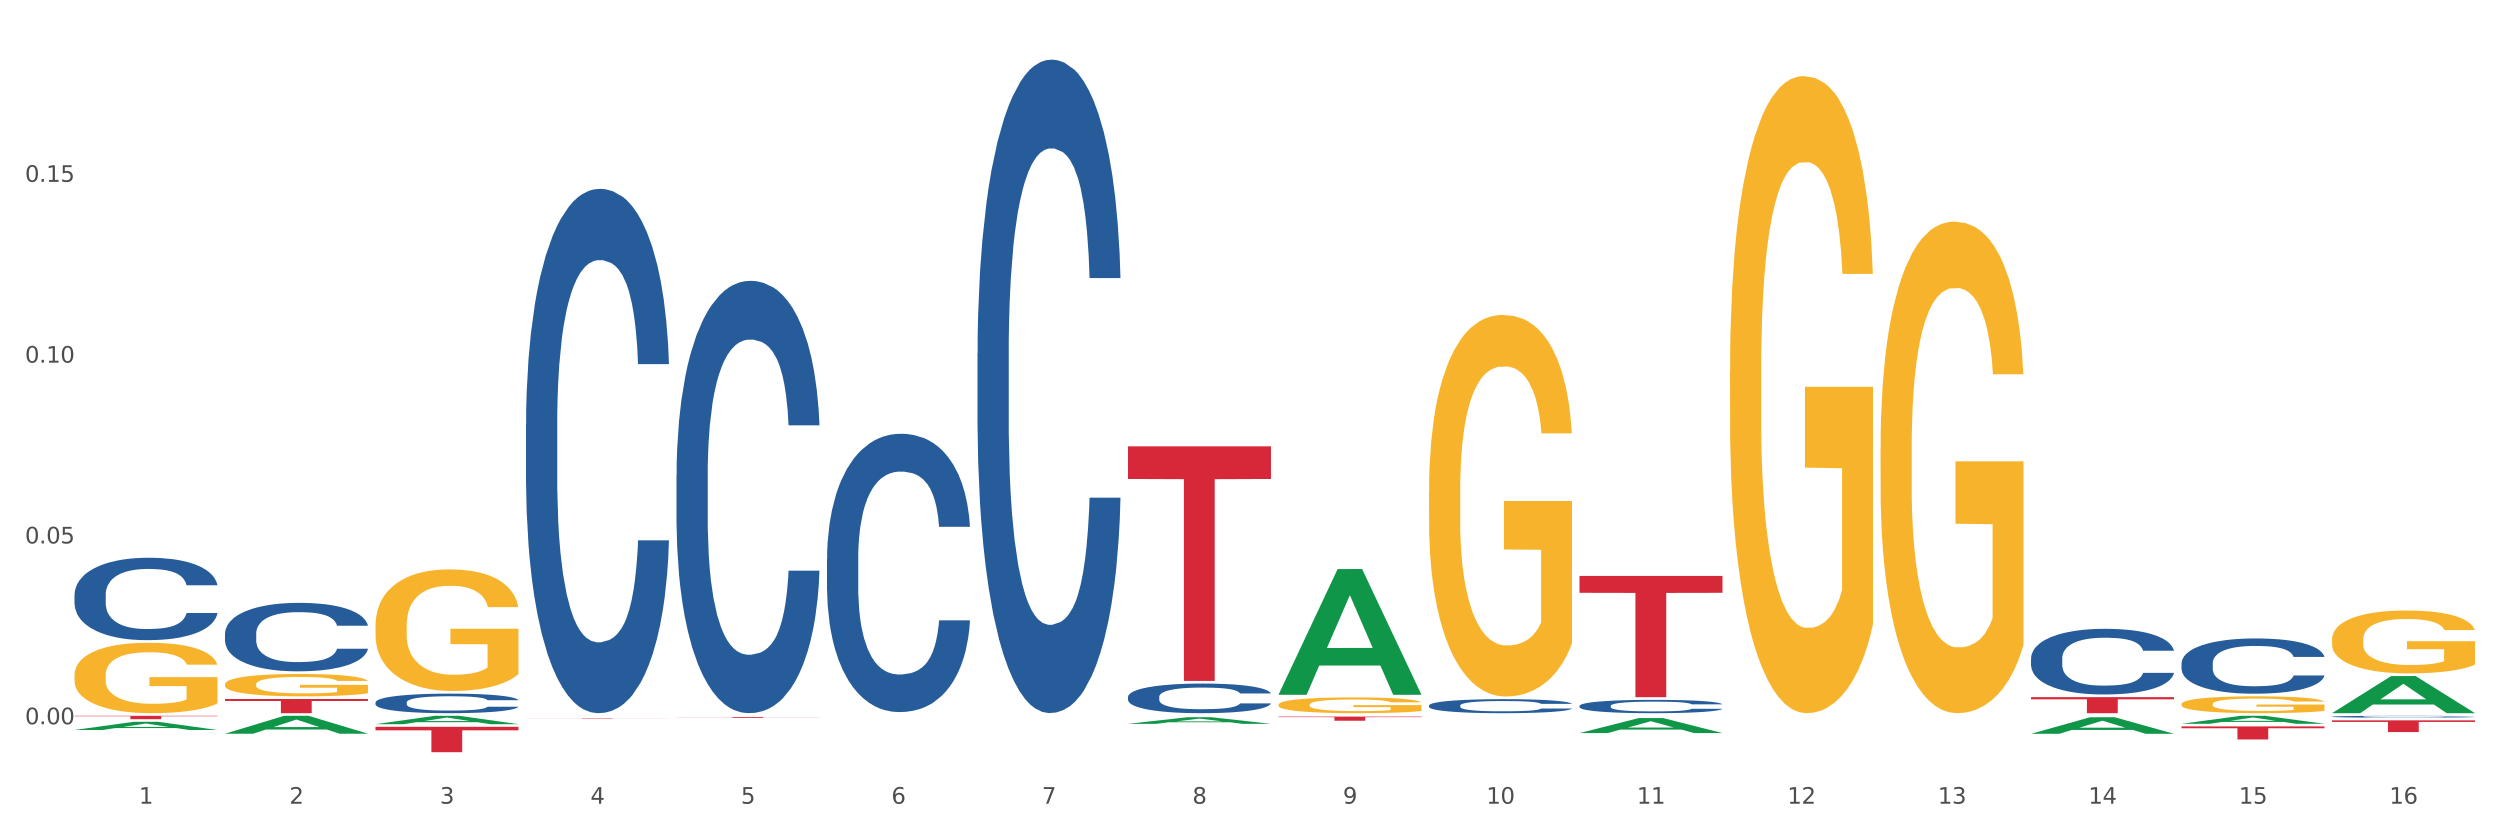<?xml version="1.0" encoding="utf-8" standalone="no"?>
<!DOCTYPE svg PUBLIC "-//W3C//DTD SVG 1.1//EN"
  "http://www.w3.org/Graphics/SVG/1.1/DTD/svg11.dtd">
<svg xmlns:xlink="http://www.w3.org/1999/xlink" width="1080pt" height="360pt" viewBox="0 0 1080 360" xmlns="http://www.w3.org/2000/svg" version="1.1">
 <rect x="0" y="0" width="1080" height="360" fill="#333333" stroke="none"/>
 <defs>
  <style type="text/css">*{stroke-linejoin: round; stroke-linecap: butt}</style>
 </defs>
 <g id="figure_1">
  <g id="patch_1">
   <path d="M 0 360 
L 1080 360 
L 1080 0 
L 0 0 
z
" style="fill: #ffffff; stroke: #ffffff; stroke-linejoin: miter"/>
  </g>
  <g id="axes_1">
   <g id="matplotlib.axis_1">
    <g id="xtick_1">
     <g id="text_1">
      <!-- 1 -->
      <g style="fill: #4d4d4d" transform="translate(60.004 347.204) scale(0.096 -0.096)">
       <defs>
        <path id="DejaVuSans-31" d="M 794 531 
L 1825 531 
L 1825 4091 
L 703 3866 
L 703 4441 
L 1819 4666 
L 2450 4666 
L 2450 531 
L 3481 531 
L 3481 0 
L 794 0 
L 794 531 
z
" transform="scale(0.016)"/>
       </defs>
       <use xlink:href="#DejaVuSans-31"/>
      </g>
     </g>
    </g>
    <g id="xtick_2">
     <g id="text_2">
      <!-- 2 -->
      <g style="fill: #4d4d4d" transform="translate(125.021 347.204) scale(0.096 -0.096)">
       <defs>
        <path id="DejaVuSans-32" d="M 1228 531 
L 3431 531 
L 3431 0 
L 469 0 
L 469 531 
Q 828 903 1448 1529 
Q 2069 2156 2228 2338 
Q 2531 2678 2651 2914 
Q 2772 3150 2772 3378 
Q 2772 3750 2511 3984 
Q 2250 4219 1831 4219 
Q 1534 4219 1204 4116 
Q 875 4013 500 3803 
L 500 4441 
Q 881 4594 1212 4672 
Q 1544 4750 1819 4750 
Q 2544 4750 2975 4387 
Q 3406 4025 3406 3419 
Q 3406 3131 3298 2873 
Q 3191 2616 2906 2266 
Q 2828 2175 2409 1742 
Q 1991 1309 1228 531 
z
" transform="scale(0.016)"/>
       </defs>
       <use xlink:href="#DejaVuSans-32"/>
      </g>
     </g>
    </g>
    <g id="xtick_3">
     <g id="text_3">
      <!-- 3 -->
      <g style="fill: #4d4d4d" transform="translate(190.039 347.204) scale(0.096 -0.096)">
       <defs>
        <path id="DejaVuSans-33" d="M 2597 2516 
Q 3050 2419 3304 2112 
Q 3559 1806 3559 1356 
Q 3559 666 3084 287 
Q 2609 -91 1734 -91 
Q 1441 -91 1130 -33 
Q 819 25 488 141 
L 488 750 
Q 750 597 1062 519 
Q 1375 441 1716 441 
Q 2309 441 2620 675 
Q 2931 909 2931 1356 
Q 2931 1769 2642 2001 
Q 2353 2234 1838 2234 
L 1294 2234 
L 1294 2753 
L 1863 2753 
Q 2328 2753 2575 2939 
Q 2822 3125 2822 3475 
Q 2822 3834 2567 4026 
Q 2313 4219 1838 4219 
Q 1578 4219 1281 4162 
Q 984 4106 628 3988 
L 628 4550 
Q 988 4650 1302 4700 
Q 1616 4750 1894 4750 
Q 2613 4750 3031 4423 
Q 3450 4097 3450 3541 
Q 3450 3153 3228 2886 
Q 3006 2619 2597 2516 
z
" transform="scale(0.016)"/>
       </defs>
       <use xlink:href="#DejaVuSans-33"/>
      </g>
     </g>
    </g>
    <g id="xtick_4">
     <g id="text_4">
      <!-- 4 -->
      <g style="fill: #4d4d4d" transform="translate(255.056 347.204) scale(0.096 -0.096)">
       <defs>
        <path id="DejaVuSans-34" d="M 2419 4116 
L 825 1625 
L 2419 1625 
L 2419 4116 
z
M 2253 4666 
L 3047 4666 
L 3047 1625 
L 3713 1625 
L 3713 1100 
L 3047 1100 
L 3047 0 
L 2419 0 
L 2419 1100 
L 313 1100 
L 313 1709 
L 2253 4666 
z
" transform="scale(0.016)"/>
       </defs>
       <use xlink:href="#DejaVuSans-34"/>
      </g>
     </g>
    </g>
    <g id="xtick_5">
     <g id="text_5">
      <!-- 5 -->
      <g style="fill: #4d4d4d" transform="translate(320.073 347.204) scale(0.096 -0.096)">
       <defs>
        <path id="DejaVuSans-35" d="M 691 4666 
L 3169 4666 
L 3169 4134 
L 1269 4134 
L 1269 2991 
Q 1406 3038 1543 3061 
Q 1681 3084 1819 3084 
Q 2600 3084 3056 2656 
Q 3513 2228 3513 1497 
Q 3513 744 3044 326 
Q 2575 -91 1722 -91 
Q 1428 -91 1123 -41 
Q 819 9 494 109 
L 494 744 
Q 775 591 1075 516 
Q 1375 441 1709 441 
Q 2250 441 2565 725 
Q 2881 1009 2881 1497 
Q 2881 1984 2565 2268 
Q 2250 2553 1709 2553 
Q 1456 2553 1204 2497 
Q 953 2441 691 2322 
L 691 4666 
z
" transform="scale(0.016)"/>
       </defs>
       <use xlink:href="#DejaVuSans-35"/>
      </g>
     </g>
    </g>
    <g id="xtick_6">
     <g id="text_6">
      <!-- 6 -->
      <g style="fill: #4d4d4d" transform="translate(385.09 347.204) scale(0.096 -0.096)">
       <defs>
        <path id="DejaVuSans-36" d="M 2113 2584 
Q 1688 2584 1439 2293 
Q 1191 2003 1191 1497 
Q 1191 994 1439 701 
Q 1688 409 2113 409 
Q 2538 409 2786 701 
Q 3034 994 3034 1497 
Q 3034 2003 2786 2293 
Q 2538 2584 2113 2584 
z
M 3366 4563 
L 3366 3988 
Q 3128 4100 2886 4159 
Q 2644 4219 2406 4219 
Q 1781 4219 1451 3797 
Q 1122 3375 1075 2522 
Q 1259 2794 1537 2939 
Q 1816 3084 2150 3084 
Q 2853 3084 3261 2657 
Q 3669 2231 3669 1497 
Q 3669 778 3244 343 
Q 2819 -91 2113 -91 
Q 1303 -91 875 529 
Q 447 1150 447 2328 
Q 447 3434 972 4092 
Q 1497 4750 2381 4750 
Q 2619 4750 2861 4703 
Q 3103 4656 3366 4563 
z
" transform="scale(0.016)"/>
       </defs>
       <use xlink:href="#DejaVuSans-36"/>
      </g>
     </g>
    </g>
    <g id="xtick_7">
     <g id="text_7">
      <!-- 7 -->
      <g style="fill: #4d4d4d" transform="translate(450.108 347.204) scale(0.096 -0.096)">
       <defs>
        <path id="DejaVuSans-37" d="M 525 4666 
L 3525 4666 
L 3525 4397 
L 1831 0 
L 1172 0 
L 2766 4134 
L 525 4134 
L 525 4666 
z
" transform="scale(0.016)"/>
       </defs>
       <use xlink:href="#DejaVuSans-37"/>
      </g>
     </g>
    </g>
    <g id="xtick_8">
     <g id="text_8">
      <!-- 8 -->
      <g style="fill: #4d4d4d" transform="translate(515.125 347.204) scale(0.096 -0.096)">
       <defs>
        <path id="DejaVuSans-38" d="M 2034 2216 
Q 1584 2216 1326 1975 
Q 1069 1734 1069 1313 
Q 1069 891 1326 650 
Q 1584 409 2034 409 
Q 2484 409 2743 651 
Q 3003 894 3003 1313 
Q 3003 1734 2745 1975 
Q 2488 2216 2034 2216 
z
M 1403 2484 
Q 997 2584 770 2862 
Q 544 3141 544 3541 
Q 544 4100 942 4425 
Q 1341 4750 2034 4750 
Q 2731 4750 3128 4425 
Q 3525 4100 3525 3541 
Q 3525 3141 3298 2862 
Q 3072 2584 2669 2484 
Q 3125 2378 3379 2068 
Q 3634 1759 3634 1313 
Q 3634 634 3220 271 
Q 2806 -91 2034 -91 
Q 1263 -91 848 271 
Q 434 634 434 1313 
Q 434 1759 690 2068 
Q 947 2378 1403 2484 
z
M 1172 3481 
Q 1172 3119 1398 2916 
Q 1625 2713 2034 2713 
Q 2441 2713 2670 2916 
Q 2900 3119 2900 3481 
Q 2900 3844 2670 4047 
Q 2441 4250 2034 4250 
Q 1625 4250 1398 4047 
Q 1172 3844 1172 3481 
z
" transform="scale(0.016)"/>
       </defs>
       <use xlink:href="#DejaVuSans-38"/>
      </g>
     </g>
    </g>
    <g id="xtick_9">
     <g id="text_9">
      <!-- 9 -->
      <g style="fill: #4d4d4d" transform="translate(580.142 347.204) scale(0.096 -0.096)">
       <defs>
        <path id="DejaVuSans-39" d="M 703 97 
L 703 672 
Q 941 559 1184 500 
Q 1428 441 1663 441 
Q 2288 441 2617 861 
Q 2947 1281 2994 2138 
Q 2813 1869 2534 1725 
Q 2256 1581 1919 1581 
Q 1219 1581 811 2004 
Q 403 2428 403 3163 
Q 403 3881 828 4315 
Q 1253 4750 1959 4750 
Q 2769 4750 3195 4129 
Q 3622 3509 3622 2328 
Q 3622 1225 3098 567 
Q 2575 -91 1691 -91 
Q 1453 -91 1209 -44 
Q 966 3 703 97 
z
M 1959 2075 
Q 2384 2075 2632 2365 
Q 2881 2656 2881 3163 
Q 2881 3666 2632 3958 
Q 2384 4250 1959 4250 
Q 1534 4250 1286 3958 
Q 1038 3666 1038 3163 
Q 1038 2656 1286 2365 
Q 1534 2075 1959 2075 
z
" transform="scale(0.016)"/>
       </defs>
       <use xlink:href="#DejaVuSans-39"/>
      </g>
     </g>
    </g>
    <g id="xtick_10">
     <g id="text_10">
      <!-- 10 -->
      <g style="fill: #4d4d4d" transform="translate(642.105 347.204) scale(0.096 -0.096)">
       <defs>
        <path id="DejaVuSans-30" d="M 2034 4250 
Q 1547 4250 1301 3770 
Q 1056 3291 1056 2328 
Q 1056 1369 1301 889 
Q 1547 409 2034 409 
Q 2525 409 2770 889 
Q 3016 1369 3016 2328 
Q 3016 3291 2770 3770 
Q 2525 4250 2034 4250 
z
M 2034 4750 
Q 2819 4750 3233 4129 
Q 3647 3509 3647 2328 
Q 3647 1150 3233 529 
Q 2819 -91 2034 -91 
Q 1250 -91 836 529 
Q 422 1150 422 2328 
Q 422 3509 836 4129 
Q 1250 4750 2034 4750 
z
" transform="scale(0.016)"/>
       </defs>
       <use xlink:href="#DejaVuSans-31"/>
       <use xlink:href="#DejaVuSans-30" transform="translate(63.623 0)"/>
      </g>
     </g>
    </g>
    <g id="xtick_11">
     <g id="text_11">
      <!-- 11 -->
      <g style="fill: #4d4d4d" transform="translate(707.123 347.204) scale(0.096 -0.096)">
       <use xlink:href="#DejaVuSans-31"/>
       <use xlink:href="#DejaVuSans-31" transform="translate(63.623 0)"/>
      </g>
     </g>
    </g>
    <g id="xtick_12">
     <g id="text_12">
      <!-- 12 -->
      <g style="fill: #4d4d4d" transform="translate(772.14 347.204) scale(0.096 -0.096)">
       <use xlink:href="#DejaVuSans-31"/>
       <use xlink:href="#DejaVuSans-32" transform="translate(63.623 0)"/>
      </g>
     </g>
    </g>
    <g id="xtick_13">
     <g id="text_13">
      <!-- 13 -->
      <g style="fill: #4d4d4d" transform="translate(837.157 347.204) scale(0.096 -0.096)">
       <use xlink:href="#DejaVuSans-31"/>
       <use xlink:href="#DejaVuSans-33" transform="translate(63.623 0)"/>
      </g>
     </g>
    </g>
    <g id="xtick_14">
     <g id="text_14">
      <!-- 14 -->
      <g style="fill: #4d4d4d" transform="translate(902.174 347.204) scale(0.096 -0.096)">
       <use xlink:href="#DejaVuSans-31"/>
       <use xlink:href="#DejaVuSans-34" transform="translate(63.623 0)"/>
      </g>
     </g>
    </g>
    <g id="xtick_15">
     <g id="text_15">
      <!-- 15 -->
      <g style="fill: #4d4d4d" transform="translate(967.192 347.204) scale(0.096 -0.096)">
       <use xlink:href="#DejaVuSans-31"/>
       <use xlink:href="#DejaVuSans-35" transform="translate(63.623 0)"/>
      </g>
     </g>
    </g>
    <g id="xtick_16">
     <g id="text_16">
      <!-- 16 -->
      <g style="fill: #4d4d4d" transform="translate(1032.209 347.204) scale(0.096 -0.096)">
       <use xlink:href="#DejaVuSans-31"/>
       <use xlink:href="#DejaVuSans-36" transform="translate(63.623 0)"/>
      </g>
     </g>
    </g>
    <g id="xtick_17"/>
    <g id="xtick_18"/>
    <g id="xtick_19"/>
    <g id="xtick_20"/>
    <g id="xtick_21"/>
    <g id="xtick_22"/>
    <g id="xtick_23"/>
    <g id="xtick_24"/>
    <g id="xtick_25"/>
    <g id="xtick_26"/>
    <g id="xtick_27"/>
    <g id="xtick_28"/>
    <g id="xtick_29"/>
    <g id="xtick_30"/>
    <g id="xtick_31"/>
   </g>
   <g id="matplotlib.axis_2">
    <g id="ytick_1">
     <g id="text_17">
      <!-- 0.00 -->
      <g style="fill: #4d4d4d" transform="translate(10.8 312.878) scale(0.096 -0.096)">
       <defs>
        <path id="DejaVuSans-2e" d="M 684 794 
L 1344 794 
L 1344 0 
L 684 0 
L 684 794 
z
" transform="scale(0.016)"/>
       </defs>
       <use xlink:href="#DejaVuSans-30"/>
       <use xlink:href="#DejaVuSans-2e" transform="translate(63.623 0)"/>
       <use xlink:href="#DejaVuSans-30" transform="translate(95.41 0)"/>
       <use xlink:href="#DejaVuSans-30" transform="translate(159.033 0)"/>
      </g>
     </g>
    </g>
    <g id="ytick_2">
     <g id="text_18">
      <!-- 0.05 -->
      <g style="fill: #4d4d4d" transform="translate(10.8 234.77) scale(0.096 -0.096)">
       <use xlink:href="#DejaVuSans-30"/>
       <use xlink:href="#DejaVuSans-2e" transform="translate(63.623 0)"/>
       <use xlink:href="#DejaVuSans-30" transform="translate(95.41 0)"/>
       <use xlink:href="#DejaVuSans-35" transform="translate(159.033 0)"/>
      </g>
     </g>
    </g>
    <g id="ytick_3">
     <g id="text_19">
      <!-- 0.10 -->
      <g style="fill: #4d4d4d" transform="translate(10.8 156.662) scale(0.096 -0.096)">
       <use xlink:href="#DejaVuSans-30"/>
       <use xlink:href="#DejaVuSans-2e" transform="translate(63.623 0)"/>
       <use xlink:href="#DejaVuSans-31" transform="translate(95.41 0)"/>
       <use xlink:href="#DejaVuSans-30" transform="translate(159.033 0)"/>
      </g>
     </g>
    </g>
    <g id="ytick_4">
     <g id="text_20">
      <!-- 0.15 -->
      <g style="fill: #4d4d4d" transform="translate(10.8 78.553) scale(0.096 -0.096)">
       <use xlink:href="#DejaVuSans-30"/>
       <use xlink:href="#DejaVuSans-2e" transform="translate(63.623 0)"/>
       <use xlink:href="#DejaVuSans-31" transform="translate(95.41 0)"/>
       <use xlink:href="#DejaVuSans-35" transform="translate(159.033 0)"/>
      </g>
     </g>
    </g>
    <g id="ytick_5"/>
    <g id="ytick_6"/>
    <g id="ytick_7"/>
    <g id="ytick_8"/>
   </g>
   <g id="PolyCollection_1">
    <path d="M 32.175 315.351 
L 32.239 315.348 
L 57.709 311.825 
L 68.28 311.821 
L 93.941 315.358 
L 81.715 315.358 
L 76.176 314.534 
L 49.877 314.534 
L 49.686 314.548 
L 44.337 315.358 
L 32.175 315.358 
L 32.175 315.351 
L 53.188 314.043 
L 72.864 314.04 
L 63.122 312.575 
L 62.995 312.569 
L 62.867 312.579 
L 53.125 314.04 
L 53.188 314.043 
L 32.175 315.351 
z
" clip-path="url(#pba5d0a1648)" style="fill: #109648"/>
    <path d="M 97.192 301.965 
L 158.959 301.965 
L 158.959 302.817 
L 134.662 302.823 
L 134.662 308.097 
L 121.343 308.097 
L 121.343 302.823 
L 97.192 302.817 
L 97.192 301.971 
L 97.192 301.965 
z
" clip-path="url(#pba5d0a1648)" style="fill: #d62839"/>
    <path d="M 162.209 313.974 
L 223.976 313.974 
L 223.976 315.5 
L 199.679 315.51 
L 199.679 324.95 
L 186.36 324.95 
L 186.36 315.51 
L 162.209 315.5 
L 162.209 313.985 
L 162.209 313.974 
z
" clip-path="url(#pba5d0a1648)" style="fill: #d62839"/>
    <path d="M 227.227 310.427 
L 288.993 310.427 
L 288.993 310.453 
L 264.696 310.453 
L 264.696 310.614 
L 251.377 310.614 
L 251.377 310.453 
L 227.227 310.453 
L 227.227 310.427 
L 227.227 310.427 
z
" clip-path="url(#pba5d0a1648)" style="fill: #d62839"/>
    <path d="M 292.244 309.802 
L 354.01 309.802 
L 354.01 309.852 
L 329.714 309.852 
L 329.714 310.157 
L 316.394 310.157 
L 316.394 309.852 
L 292.244 309.852 
L 292.244 309.803 
L 292.244 309.802 
z
" clip-path="url(#pba5d0a1648)" style="fill: #d62839"/>
    <path d="M 487.296 192.829 
L 549.062 192.829 
L 549.062 206.912 
L 524.765 207.007 
L 524.765 294.165 
L 511.446 294.165 
L 511.446 207.007 
L 487.296 206.912 
L 487.296 192.925 
L 487.296 192.829 
z
" clip-path="url(#pba5d0a1648)" style="fill: #d62839"/>
    <path d="M 552.313 309.566 
L 614.079 309.566 
L 614.079 309.814 
L 589.783 309.816 
L 589.783 311.35 
L 576.463 311.35 
L 576.463 309.816 
L 552.313 309.814 
L 552.313 309.568 
L 552.313 309.566 
z
" clip-path="url(#pba5d0a1648)" style="fill: #d62839"/>
    <path d="M 682.347 248.812 
L 744.114 248.812 
L 744.114 256.093 
L 719.817 256.142 
L 719.817 301.199 
L 706.498 301.199 
L 706.498 256.142 
L 682.347 256.093 
L 682.347 248.862 
L 682.347 248.812 
z
" clip-path="url(#pba5d0a1648)" style="fill: #d62839"/>
    <path d="M 877.399 301.152 
L 939.166 301.152 
L 939.166 302.117 
L 914.869 302.124 
L 914.869 308.097 
L 901.549 308.097 
L 901.549 302.124 
L 877.399 302.117 
L 877.399 301.159 
L 877.399 301.152 
z
" clip-path="url(#pba5d0a1648)" style="fill: #d62839"/>
    <path d="M 1007.434 311.171 
L 1069.2 311.171 
L 1069.2 311.879 
L 1044.903 311.884 
L 1044.903 316.262 
L 1031.584 316.262 
L 1031.584 311.884 
L 1007.434 311.879 
L 1007.434 311.176 
L 1007.434 311.171 
z
" clip-path="url(#pba5d0a1648)" style="fill: #d62839"/>
    <path d="M 942.416 313.814 
L 1004.183 313.814 
L 1004.183 314.598 
L 979.886 314.603 
L 979.886 319.457 
L 966.567 319.457 
L 966.567 314.603 
L 942.416 314.598 
L 942.416 313.819 
L 942.416 313.814 
z
" clip-path="url(#pba5d0a1648)" style="fill: #d62839"/>
    <path d="M 32.175 309.231 
L 93.941 309.231 
L 93.941 309.433 
L 69.645 309.435 
L 69.645 310.687 
L 56.325 310.687 
L 56.325 309.435 
L 32.175 309.433 
L 32.175 309.232 
L 32.175 309.231 
z
" clip-path="url(#pba5d0a1648)" style="fill: #d62839"/>
    <path d="M 32.175 256.944 
L 32.248 256.911 
L 32.248 256.001 
L 32.467 254.766 
L 33.27 252.49 
L 34.292 250.767 
L 36.045 248.751 
L 36.994 247.906 
L 38.235 246.963 
L 40.79 245.435 
L 43.711 244.134 
L 45.755 243.419 
L 47.288 242.964 
L 50.72 242.151 
L 52.691 241.794 
L 54.735 241.501 
L 56.487 241.306 
L 59.408 241.078 
L 61.744 240.981 
L 64.445 240.948 
L 66.709 240.981 
L 69.702 241.111 
L 74.083 241.501 
L 75.762 241.729 
L 78.025 242.119 
L 80.362 242.639 
L 82.26 243.159 
L 84.45 243.907 
L 86.713 244.882 
L 88.904 246.118 
L 90.437 247.255 
L 91.678 248.458 
L 92.773 249.921 
L 93.576 251.514 
L 93.941 252.847 
L 80.581 252.847 
L 80.216 251.644 
L 79.485 250.344 
L 78.755 249.466 
L 77.952 248.751 
L 76.711 247.938 
L 75.616 247.418 
L 73.791 246.8 
L 72.111 246.41 
L 70.724 246.183 
L 69.045 245.988 
L 65.468 245.792 
L 62.912 245.792 
L 61.306 245.858 
L 59.335 246.02 
L 57.655 246.248 
L 55.684 246.638 
L 54.151 247.06 
L 52.618 247.613 
L 51.742 248.003 
L 50.427 248.718 
L 49.551 249.304 
L 48.383 250.312 
L 47.726 251.027 
L 46.558 252.88 
L 46.047 254.245 
L 45.828 255.188 
L 45.682 256.229 
L 45.682 261.3 
L 46.12 263.576 
L 46.485 264.551 
L 47.069 265.657 
L 48.164 267.087 
L 49.77 268.485 
L 51.45 269.493 
L 52.837 270.111 
L 54.151 270.566 
L 55.465 270.924 
L 57.071 271.249 
L 58.386 271.444 
L 60.357 271.639 
L 62.693 271.736 
L 64.518 271.736 
L 68.242 271.574 
L 69.921 271.411 
L 71.527 271.184 
L 73.28 270.826 
L 74.667 270.436 
L 75.47 270.143 
L 76.784 269.526 
L 77.806 268.875 
L 78.682 268.128 
L 79.266 267.477 
L 79.923 266.502 
L 80.435 265.397 
L 80.581 264.812 
L 93.941 264.812 
L 93.649 265.982 
L 93.138 267.12 
L 92.116 268.648 
L 91.313 269.526 
L 90.072 270.598 
L 88.758 271.509 
L 86.932 272.517 
L 85.253 273.264 
L 83.501 273.915 
L 81.603 274.5 
L 78.171 275.313 
L 76.93 275.54 
L 74.302 275.93 
L 72.257 276.158 
L 69.264 276.385 
L 66.198 276.516 
L 62.985 276.548 
L 60.138 276.483 
L 56.998 276.288 
L 55.027 276.093 
L 52.837 275.8 
L 50.281 275.345 
L 47.872 274.792 
L 45.609 274.142 
L 43.492 273.394 
L 41.52 272.549 
L 38.965 271.151 
L 37.067 269.786 
L 35.679 268.518 
L 34.73 267.445 
L 33.781 266.079 
L 33.27 265.137 
L 32.467 262.861 
L 32.175 260.748 
L 32.175 256.944 
z
" clip-path="url(#pba5d0a1648)" style="fill: #255c99"/>
    <path d="M 162.209 303.445 
L 162.282 303.437 
L 162.282 303.221 
L 162.502 302.928 
L 163.305 302.388 
L 164.327 301.979 
L 166.079 301.5 
L 167.028 301.3 
L 168.269 301.076 
L 170.825 300.713 
L 173.745 300.405 
L 175.789 300.235 
L 177.323 300.127 
L 180.754 299.934 
L 182.725 299.849 
L 184.77 299.78 
L 186.522 299.733 
L 189.442 299.679 
L 191.778 299.656 
L 194.48 299.648 
L 196.743 299.656 
L 199.737 299.687 
L 204.117 299.78 
L 205.796 299.834 
L 208.06 299.926 
L 210.396 300.05 
L 212.294 300.173 
L 214.485 300.351 
L 216.748 300.582 
L 218.938 300.875 
L 220.471 301.145 
L 221.713 301.431 
L 222.808 301.778 
L 223.611 302.156 
L 223.976 302.472 
L 210.615 302.472 
L 210.25 302.187 
L 209.52 301.878 
L 208.79 301.67 
L 207.987 301.5 
L 206.746 301.307 
L 205.65 301.184 
L 203.825 301.037 
L 202.146 300.945 
L 200.759 300.891 
L 199.079 300.844 
L 195.502 300.798 
L 192.947 300.798 
L 191.34 300.814 
L 189.369 300.852 
L 187.69 300.906 
L 185.719 300.999 
L 184.185 301.099 
L 182.652 301.23 
L 181.776 301.323 
L 180.462 301.493 
L 179.586 301.631 
L 178.418 301.871 
L 177.761 302.04 
L 176.592 302.48 
L 176.081 302.804 
L 175.862 303.028 
L 175.716 303.275 
L 175.716 304.478 
L 176.154 305.019 
L 176.519 305.25 
L 177.104 305.512 
L 178.199 305.852 
L 179.805 306.184 
L 181.484 306.423 
L 182.871 306.569 
L 184.185 306.677 
L 185.5 306.762 
L 187.106 306.839 
L 188.42 306.886 
L 190.391 306.932 
L 192.728 306.955 
L 194.553 306.955 
L 198.276 306.917 
L 199.956 306.878 
L 201.562 306.824 
L 203.314 306.739 
L 204.701 306.647 
L 205.504 306.577 
L 206.819 306.431 
L 207.841 306.276 
L 208.717 306.099 
L 209.301 305.944 
L 209.958 305.713 
L 210.469 305.451 
L 210.615 305.312 
L 223.976 305.312 
L 223.684 305.589 
L 223.173 305.86 
L 222.151 306.222 
L 221.348 306.431 
L 220.106 306.685 
L 218.792 306.901 
L 216.967 307.14 
L 215.288 307.318 
L 213.535 307.472 
L 211.637 307.611 
L 208.206 307.804 
L 206.965 307.858 
L 204.336 307.95 
L 202.292 308.004 
L 199.299 308.058 
L 196.232 308.089 
L 193.02 308.097 
L 190.172 308.082 
L 187.033 308.035 
L 185.062 307.989 
L 182.871 307.92 
L 180.316 307.812 
L 177.907 307.68 
L 175.643 307.526 
L 173.526 307.349 
L 171.555 307.148 
L 168.999 306.816 
L 167.101 306.492 
L 165.714 306.191 
L 164.765 305.937 
L 163.816 305.613 
L 163.305 305.389 
L 162.502 304.849 
L 162.209 304.347 
L 162.209 303.445 
z
" clip-path="url(#pba5d0a1648)" style="fill: #255c99"/>
    <path d="M 227.227 183.358 
L 227.3 183.151 
L 227.3 177.359 
L 227.519 169.498 
L 228.322 155.017 
L 229.344 144.053 
L 231.096 131.228 
L 232.045 125.849 
L 233.287 119.85 
L 235.842 110.128 
L 238.762 101.853 
L 240.807 97.302 
L 242.34 94.406 
L 245.771 89.234 
L 247.743 86.959 
L 249.787 85.097 
L 251.539 83.856 
L 254.459 82.408 
L 256.796 81.787 
L 259.497 81.58 
L 261.76 81.787 
L 264.754 82.615 
L 269.134 85.097 
L 270.814 86.545 
L 273.077 89.027 
L 275.413 92.337 
L 277.312 95.647 
L 279.502 100.405 
L 281.765 106.611 
L 283.955 114.472 
L 285.489 121.712 
L 286.73 129.366 
L 287.825 138.675 
L 288.628 148.811 
L 288.993 157.293 
L 275.632 157.293 
L 275.267 149.639 
L 274.537 141.364 
L 273.807 135.779 
L 273.004 131.228 
L 271.763 126.056 
L 270.668 122.746 
L 268.842 118.816 
L 267.163 116.334 
L 265.776 114.885 
L 264.097 113.644 
L 260.519 112.403 
L 257.964 112.403 
L 256.358 112.817 
L 254.386 113.851 
L 252.707 115.299 
L 250.736 117.782 
L 249.203 120.471 
L 247.669 123.987 
L 246.793 126.47 
L 245.479 131.021 
L 244.603 134.744 
L 243.435 141.157 
L 242.778 145.708 
L 241.61 157.5 
L 241.099 166.188 
L 240.88 172.187 
L 240.734 178.807 
L 240.734 211.078 
L 241.172 225.558 
L 241.537 231.764 
L 242.121 238.797 
L 243.216 247.899 
L 244.822 256.795 
L 246.501 263.207 
L 247.889 267.138 
L 249.203 270.034 
L 250.517 272.309 
L 252.123 274.378 
L 253.437 275.619 
L 255.409 276.861 
L 257.745 277.481 
L 259.57 277.481 
L 263.294 276.447 
L 264.973 275.412 
L 266.579 273.964 
L 268.331 271.689 
L 269.718 269.207 
L 270.522 267.345 
L 271.836 263.414 
L 272.858 259.277 
L 273.734 254.519 
L 274.318 250.382 
L 274.975 244.176 
L 275.486 237.142 
L 275.632 233.419 
L 288.993 233.419 
L 288.701 240.866 
L 288.19 248.106 
L 287.168 257.829 
L 286.365 263.414 
L 285.124 270.241 
L 283.809 276.033 
L 281.984 282.446 
L 280.305 287.204 
L 278.553 291.341 
L 276.654 295.065 
L 273.223 300.236 
L 271.982 301.684 
L 269.353 304.167 
L 267.309 305.615 
L 264.316 307.063 
L 261.249 307.89 
L 258.037 308.097 
L 255.19 307.683 
L 252.05 306.442 
L 250.079 305.201 
L 247.889 303.339 
L 245.333 300.443 
L 242.924 296.926 
L 240.661 292.789 
L 238.543 288.031 
L 236.572 282.653 
L 234.017 273.758 
L 232.118 265.069 
L 230.731 257.001 
L 229.782 250.175 
L 228.833 241.487 
L 228.322 235.488 
L 227.519 221.007 
L 227.227 207.561 
L 227.227 183.358 
z
" clip-path="url(#pba5d0a1648)" style="fill: #255c99"/>
    <path d="M 292.244 205.238 
L 292.317 205.067 
L 292.317 200.291 
L 292.536 193.809 
L 293.339 181.869 
L 294.361 172.829 
L 296.113 162.254 
L 297.063 157.819 
L 298.304 152.872 
L 300.859 144.856 
L 303.78 138.033 
L 305.824 134.28 
L 307.357 131.892 
L 310.788 127.628 
L 312.76 125.752 
L 314.804 124.216 
L 316.556 123.193 
L 319.477 121.999 
L 321.813 121.487 
L 324.514 121.317 
L 326.778 121.487 
L 329.771 122.17 
L 334.152 124.216 
L 335.831 125.41 
L 338.094 127.457 
L 340.431 130.186 
L 342.329 132.916 
L 344.519 136.839 
L 346.782 141.956 
L 348.973 148.438 
L 350.506 154.408 
L 351.747 160.719 
L 352.842 168.394 
L 353.645 176.752 
L 354.01 183.746 
L 340.65 183.746 
L 340.284 177.435 
L 339.554 170.612 
L 338.824 166.006 
L 338.021 162.254 
L 336.78 157.989 
L 335.685 155.26 
L 333.86 152.02 
L 332.18 149.973 
L 330.793 148.779 
L 329.114 147.755 
L 325.536 146.732 
L 322.981 146.732 
L 321.375 147.073 
L 319.404 147.926 
L 317.724 149.12 
L 315.753 151.167 
L 314.22 153.384 
L 312.687 156.284 
L 311.811 158.331 
L 310.496 162.083 
L 309.62 165.153 
L 308.452 170.441 
L 307.795 174.194 
L 306.627 183.916 
L 306.116 191.08 
L 305.897 196.027 
L 305.751 201.485 
L 305.751 228.094 
L 306.189 240.034 
L 306.554 245.151 
L 307.138 250.951 
L 308.233 258.456 
L 309.839 265.79 
L 311.519 271.078 
L 312.906 274.319 
L 314.22 276.707 
L 315.534 278.583 
L 317.14 280.289 
L 318.455 281.312 
L 320.426 282.336 
L 322.762 282.847 
L 324.587 282.847 
L 328.311 281.994 
L 329.99 281.142 
L 331.596 279.948 
L 333.349 278.071 
L 334.736 276.025 
L 335.539 274.489 
L 336.853 271.249 
L 337.875 267.837 
L 338.751 263.914 
L 339.335 260.503 
L 339.992 255.385 
L 340.504 249.586 
L 340.65 246.516 
L 354.01 246.516 
L 353.718 252.656 
L 353.207 258.626 
L 352.185 266.643 
L 351.382 271.249 
L 350.141 276.877 
L 348.827 281.653 
L 347.001 286.941 
L 345.322 290.864 
L 343.57 294.276 
L 341.672 297.346 
L 338.24 301.61 
L 336.999 302.804 
L 334.371 304.851 
L 332.326 306.045 
L 329.333 307.239 
L 326.267 307.921 
L 323.054 308.092 
L 320.207 307.751 
L 317.067 306.727 
L 315.096 305.704 
L 312.906 304.169 
L 310.35 301.781 
L 307.941 298.881 
L 305.678 295.47 
L 303.561 291.546 
L 301.589 287.112 
L 299.034 279.777 
L 297.136 272.613 
L 295.748 265.961 
L 294.799 260.332 
L 293.85 253.168 
L 293.339 248.221 
L 292.536 236.282 
L 292.244 225.194 
L 292.244 205.238 
z
" clip-path="url(#pba5d0a1648)" style="fill: #255c99"/>
    <path d="M 32.175 291.737 
L 32.248 291.709 
L 32.248 290.709 
L 32.394 289.848 
L 33.123 287.765 
L 34.217 286.043 
L 35.019 285.126 
L 35.821 284.376 
L 36.769 283.626 
L 37.936 282.848 
L 40.051 281.709 
L 41.363 281.126 
L 42.968 280.515 
L 45.885 279.626 
L 47.999 279.126 
L 50.187 278.71 
L 53.76 278.21 
L 56.094 277.987 
L 58.573 277.821 
L 61.563 277.71 
L 63.824 277.682 
L 68.783 277.765 
L 73.012 278.015 
L 75.054 278.21 
L 77.679 278.543 
L 79.065 278.765 
L 81.326 279.21 
L 83.659 279.793 
L 85.263 280.293 
L 87.67 281.237 
L 89.493 282.182 
L 91.17 283.348 
L 92.045 284.154 
L 92.702 284.904 
L 93.285 285.765 
L 93.868 287.126 
L 80.742 287.126 
L 80.232 286.154 
L 79.43 285.237 
L 78.263 284.348 
L 77.242 283.793 
L 75.492 283.098 
L 73.887 282.654 
L 72.21 282.321 
L 70.168 282.043 
L 68.564 281.904 
L 66.303 281.793 
L 61.855 281.821 
L 58.865 282.043 
L 56.823 282.321 
L 55.511 282.571 
L 54.344 282.848 
L 53.031 283.237 
L 51.5 283.82 
L 50.406 284.348 
L 49.312 285.015 
L 48.437 285.682 
L 47.635 286.459 
L 46.979 287.293 
L 46.468 288.154 
L 46.031 289.209 
L 45.666 290.959 
L 45.666 294.764 
L 45.812 295.625 
L 46.176 296.764 
L 46.614 297.625 
L 47.343 298.653 
L 47.999 299.348 
L 49.239 300.347 
L 50.625 301.181 
L 51.719 301.709 
L 52.812 302.153 
L 54.708 302.764 
L 56.823 303.264 
L 58.646 303.57 
L 61.126 303.847 
L 62.803 303.958 
L 64.261 304.014 
L 67.835 304.014 
L 70.387 303.931 
L 73.231 303.736 
L 75.419 303.486 
L 77.242 303.181 
L 79.284 302.681 
L 80.596 302.208 
L 80.596 296.403 
L 64.553 296.375 
L 64.553 292.515 
L 93.941 292.515 
L 93.941 303.847 
L 92.702 304.431 
L 91.316 304.958 
L 89.858 305.431 
L 87.67 306.014 
L 85.045 306.569 
L 82.711 306.958 
L 80.232 307.292 
L 77.315 307.597 
L 73.523 307.875 
L 71.189 307.986 
L 68.272 308.069 
L 64.845 308.097 
L 61.855 308.042 
L 58.938 307.903 
L 55.875 307.653 
L 52.885 307.292 
L 50.625 306.93 
L 48.364 306.486 
L 45.958 305.903 
L 44.062 305.347 
L 42.603 304.847 
L 40.999 304.208 
L 39.249 303.375 
L 37.936 302.625 
L 36.769 301.847 
L 35.529 300.847 
L 34.654 299.986 
L 33.779 298.903 
L 33.269 298.098 
L 32.685 296.848 
L 32.248 295.098 
L 32.175 291.737 
z
" clip-path="url(#pba5d0a1648)" style="fill: #f7b32b"/>
    <path d="M 357.261 241.411 
L 357.334 241.302 
L 357.334 238.227 
L 357.553 234.054 
L 358.356 226.368 
L 359.378 220.548 
L 361.131 213.74 
L 362.08 210.885 
L 363.321 207.701 
L 365.876 202.54 
L 368.797 198.148 
L 370.841 195.732 
L 372.374 194.195 
L 375.806 191.449 
L 377.777 190.242 
L 379.821 189.253 
L 381.574 188.595 
L 384.494 187.826 
L 386.83 187.496 
L 389.532 187.387 
L 391.795 187.496 
L 394.788 187.936 
L 399.169 189.253 
L 400.848 190.022 
L 403.111 191.34 
L 405.448 193.097 
L 407.346 194.853 
L 409.536 197.379 
L 411.8 200.673 
L 413.99 204.846 
L 415.523 208.689 
L 416.764 212.752 
L 417.859 217.693 
L 418.663 223.074 
L 419.028 227.576 
L 405.667 227.576 
L 405.302 223.513 
L 404.572 219.121 
L 403.842 216.156 
L 403.038 213.74 
L 401.797 210.995 
L 400.702 209.238 
L 398.877 207.152 
L 397.198 205.834 
L 395.81 205.065 
L 394.131 204.407 
L 390.554 203.748 
L 387.998 203.748 
L 386.392 203.967 
L 384.421 204.516 
L 382.742 205.285 
L 380.77 206.603 
L 379.237 208.03 
L 377.704 209.897 
L 376.828 211.215 
L 375.514 213.63 
L 374.638 215.607 
L 373.469 219.011 
L 372.812 221.427 
L 371.644 227.686 
L 371.133 232.297 
L 370.914 235.482 
L 370.768 238.996 
L 370.768 256.125 
L 371.206 263.812 
L 371.571 267.106 
L 372.155 270.839 
L 373.25 275.671 
L 374.857 280.393 
L 376.536 283.797 
L 377.923 285.883 
L 379.237 287.42 
L 380.551 288.628 
L 382.158 289.726 
L 383.472 290.385 
L 385.443 291.044 
L 387.779 291.373 
L 389.605 291.373 
L 393.328 290.824 
L 395.007 290.275 
L 396.614 289.506 
L 398.366 288.299 
L 399.753 286.981 
L 400.556 285.993 
L 401.87 283.906 
L 402.892 281.71 
L 403.769 279.185 
L 404.353 276.989 
L 405.01 273.694 
L 405.521 269.961 
L 405.667 267.984 
L 419.028 267.984 
L 418.736 271.937 
L 418.224 275.781 
L 417.202 280.942 
L 416.399 283.906 
L 415.158 287.53 
L 413.844 290.605 
L 412.019 294.009 
L 410.339 296.534 
L 408.587 298.73 
L 406.689 300.707 
L 403.257 303.452 
L 402.016 304.221 
L 399.388 305.538 
L 397.344 306.307 
L 394.35 307.076 
L 391.284 307.515 
L 388.071 307.625 
L 385.224 307.405 
L 382.085 306.746 
L 380.113 306.087 
L 377.923 305.099 
L 375.368 303.562 
L 372.958 301.695 
L 370.695 299.499 
L 368.578 296.973 
L 366.606 294.118 
L 364.051 289.397 
L 362.153 284.785 
L 360.766 280.502 
L 359.817 276.879 
L 358.867 272.267 
L 358.356 269.083 
L 357.553 261.396 
L 357.261 254.259 
L 357.261 241.411 
z
" clip-path="url(#pba5d0a1648)" style="fill: #255c99"/>
    <path d="M 422.278 152.6 
L 422.351 152.342 
L 422.351 145.124 
L 422.57 135.327 
L 423.374 117.281 
L 424.396 103.617 
L 426.148 87.633 
L 427.097 80.93 
L 428.338 73.454 
L 430.894 61.337 
L 433.814 51.024 
L 435.858 45.353 
L 437.391 41.743 
L 440.823 35.298 
L 442.794 32.462 
L 444.839 30.142 
L 446.591 28.595 
L 449.511 26.791 
L 451.847 26.017 
L 454.549 25.759 
L 456.812 26.017 
L 459.806 27.049 
L 464.186 30.142 
L 465.865 31.947 
L 468.129 35.041 
L 470.465 39.165 
L 472.363 43.29 
L 474.554 49.22 
L 476.817 56.954 
L 479.007 66.751 
L 480.54 75.774 
L 481.782 85.313 
L 482.877 96.914 
L 483.68 109.546 
L 484.045 120.116 
L 470.684 120.116 
L 470.319 110.578 
L 469.589 100.265 
L 468.859 93.305 
L 468.056 87.633 
L 466.814 81.188 
L 465.719 77.063 
L 463.894 72.165 
L 462.215 69.071 
L 460.828 67.266 
L 459.148 65.719 
L 455.571 64.173 
L 453.016 64.173 
L 451.409 64.688 
L 449.438 65.977 
L 447.759 67.782 
L 445.788 70.876 
L 444.254 74.227 
L 442.721 78.61 
L 441.845 81.703 
L 440.531 87.375 
L 439.655 92.016 
L 438.487 100.008 
L 437.83 105.679 
L 436.661 120.374 
L 436.15 131.202 
L 435.931 138.678 
L 435.785 146.928 
L 435.785 187.146 
L 436.223 205.192 
L 436.588 212.927 
L 437.172 221.692 
L 438.268 233.035 
L 439.874 244.121 
L 441.553 252.113 
L 442.94 257.011 
L 444.254 260.621 
L 445.569 263.456 
L 447.175 266.035 
L 448.489 267.581 
L 450.46 269.128 
L 452.797 269.902 
L 454.622 269.902 
L 458.345 268.613 
L 460.025 267.324 
L 461.631 265.519 
L 463.383 262.683 
L 464.77 259.589 
L 465.573 257.269 
L 466.887 252.371 
L 467.91 247.215 
L 468.786 241.285 
L 469.37 236.129 
L 470.027 228.395 
L 470.538 219.63 
L 470.684 214.989 
L 484.045 214.989 
L 483.753 224.27 
L 483.242 233.293 
L 482.22 245.41 
L 481.416 252.371 
L 480.175 260.878 
L 478.861 268.097 
L 477.036 276.089 
L 475.357 282.019 
L 473.604 287.175 
L 471.706 291.815 
L 468.275 298.26 
L 467.034 300.065 
L 464.405 303.159 
L 462.361 304.963 
L 459.367 306.768 
L 456.301 307.799 
L 453.089 308.057 
L 450.241 307.541 
L 447.102 305.994 
L 445.131 304.448 
L 442.94 302.127 
L 440.385 298.518 
L 437.976 294.135 
L 435.712 288.979 
L 433.595 283.05 
L 431.624 276.347 
L 429.068 265.261 
L 427.17 254.433 
L 425.783 244.379 
L 424.834 235.871 
L 423.885 225.043 
L 423.374 217.567 
L 422.57 199.521 
L 422.278 182.763 
L 422.278 152.6 
z
" clip-path="url(#pba5d0a1648)" style="fill: #255c99"/>
    <path d="M 487.296 301.049 
L 487.369 301.038 
L 487.369 300.71 
L 487.588 300.266 
L 488.391 299.448 
L 489.413 298.828 
L 491.165 298.104 
L 492.114 297.8 
L 493.356 297.461 
L 495.911 296.912 
L 498.831 296.444 
L 500.876 296.187 
L 502.409 296.023 
L 505.84 295.731 
L 507.811 295.603 
L 509.856 295.497 
L 511.608 295.427 
L 514.528 295.345 
L 516.865 295.31 
L 519.566 295.299 
L 521.829 295.31 
L 524.823 295.357 
L 529.203 295.497 
L 530.883 295.579 
L 533.146 295.719 
L 535.482 295.906 
L 537.38 296.093 
L 539.571 296.362 
L 541.834 296.713 
L 544.024 297.157 
L 545.558 297.566 
L 546.799 297.999 
L 547.894 298.525 
L 548.697 299.097 
L 549.062 299.577 
L 535.701 299.577 
L 535.336 299.144 
L 534.606 298.677 
L 533.876 298.361 
L 533.073 298.104 
L 531.832 297.812 
L 530.737 297.625 
L 528.911 297.403 
L 527.232 297.262 
L 525.845 297.18 
L 524.166 297.11 
L 520.588 297.04 
L 518.033 297.04 
L 516.427 297.064 
L 514.455 297.122 
L 512.776 297.204 
L 510.805 297.344 
L 509.272 297.496 
L 507.738 297.695 
L 506.862 297.835 
L 505.548 298.092 
L 504.672 298.303 
L 503.504 298.665 
L 502.847 298.922 
L 501.679 299.588 
L 501.168 300.079 
L 500.949 300.418 
L 500.803 300.792 
L 500.803 302.615 
L 501.241 303.434 
L 501.606 303.784 
L 502.19 304.182 
L 503.285 304.696 
L 504.891 305.198 
L 506.57 305.561 
L 507.957 305.783 
L 509.272 305.946 
L 510.586 306.075 
L 512.192 306.192 
L 513.506 306.262 
L 515.478 306.332 
L 517.814 306.367 
L 519.639 306.367 
L 523.363 306.309 
L 525.042 306.25 
L 526.648 306.169 
L 528.4 306.04 
L 529.787 305.9 
L 530.591 305.795 
L 531.905 305.572 
L 532.927 305.339 
L 533.803 305.07 
L 534.387 304.836 
L 535.044 304.485 
L 535.555 304.088 
L 535.701 303.878 
L 549.062 303.878 
L 548.77 304.298 
L 548.259 304.708 
L 547.237 305.257 
L 546.434 305.572 
L 545.193 305.958 
L 543.878 306.285 
L 542.053 306.648 
L 540.374 306.917 
L 538.622 307.15 
L 536.723 307.361 
L 533.292 307.653 
L 532.051 307.735 
L 529.422 307.875 
L 527.378 307.957 
L 524.385 308.039 
L 521.318 308.085 
L 518.106 308.097 
L 515.258 308.074 
L 512.119 308.004 
L 510.148 307.933 
L 507.957 307.828 
L 505.402 307.665 
L 502.993 307.466 
L 500.73 307.232 
L 498.612 306.963 
L 496.641 306.659 
L 494.086 306.157 
L 492.187 305.666 
L 490.8 305.21 
L 489.851 304.824 
L 488.902 304.334 
L 488.391 303.995 
L 487.588 303.176 
L 487.296 302.417 
L 487.296 301.049 
z
" clip-path="url(#pba5d0a1648)" style="fill: #255c99"/>
    <path d="M 617.33 304.76 
L 617.403 304.755 
L 617.403 304.6 
L 617.622 304.39 
L 618.425 304.002 
L 619.447 303.709 
L 621.2 303.366 
L 622.149 303.222 
L 623.39 303.061 
L 625.945 302.801 
L 628.866 302.58 
L 630.91 302.458 
L 632.443 302.381 
L 635.875 302.242 
L 637.846 302.182 
L 639.89 302.132 
L 641.642 302.099 
L 644.563 302.06 
L 646.899 302.043 
L 649.601 302.038 
L 651.864 302.043 
L 654.857 302.065 
L 659.238 302.132 
L 660.917 302.171 
L 663.18 302.237 
L 665.517 302.325 
L 667.415 302.414 
L 669.605 302.541 
L 671.869 302.707 
L 674.059 302.918 
L 675.592 303.111 
L 676.833 303.316 
L 677.928 303.565 
L 678.732 303.836 
L 679.097 304.063 
L 665.736 304.063 
L 665.371 303.858 
L 664.641 303.637 
L 663.91 303.488 
L 663.107 303.366 
L 661.866 303.227 
L 660.771 303.139 
L 658.946 303.034 
L 657.267 302.967 
L 655.879 302.929 
L 654.2 302.895 
L 650.623 302.862 
L 648.067 302.862 
L 646.461 302.873 
L 644.49 302.901 
L 642.811 302.94 
L 640.839 303.006 
L 639.306 303.078 
L 637.773 303.172 
L 636.897 303.239 
L 635.583 303.36 
L 634.707 303.46 
L 633.538 303.631 
L 632.881 303.753 
L 631.713 304.069 
L 631.202 304.301 
L 630.983 304.461 
L 630.837 304.639 
L 630.837 305.502 
L 631.275 305.889 
L 631.64 306.055 
L 632.224 306.243 
L 633.319 306.487 
L 634.926 306.725 
L 636.605 306.896 
L 637.992 307.001 
L 639.306 307.079 
L 640.62 307.14 
L 642.227 307.195 
L 643.541 307.228 
L 645.512 307.261 
L 647.848 307.278 
L 649.674 307.278 
L 653.397 307.25 
L 655.076 307.223 
L 656.683 307.184 
L 658.435 307.123 
L 659.822 307.057 
L 660.625 307.007 
L 661.939 306.902 
L 662.961 306.791 
L 663.837 306.664 
L 664.422 306.553 
L 665.079 306.387 
L 665.59 306.199 
L 665.736 306.099 
L 679.097 306.099 
L 678.805 306.299 
L 678.293 306.492 
L 677.271 306.752 
L 676.468 306.902 
L 675.227 307.084 
L 673.913 307.239 
L 672.088 307.411 
L 670.408 307.538 
L 668.656 307.649 
L 666.758 307.748 
L 663.326 307.887 
L 662.085 307.926 
L 659.457 307.992 
L 657.413 308.031 
L 654.419 308.069 
L 651.353 308.092 
L 648.14 308.097 
L 645.293 308.086 
L 642.154 308.053 
L 640.182 308.02 
L 637.992 307.97 
L 635.437 307.892 
L 633.027 307.798 
L 630.764 307.688 
L 628.647 307.56 
L 626.675 307.416 
L 624.12 307.178 
L 622.222 306.946 
L 620.835 306.73 
L 619.886 306.548 
L 618.936 306.315 
L 618.425 306.155 
L 617.622 305.767 
L 617.33 305.408 
L 617.33 304.76 
z
" clip-path="url(#pba5d0a1648)" style="fill: #255c99"/>
    <path d="M 682.347 304.923 
L 682.42 304.918 
L 682.42 304.77 
L 682.639 304.57 
L 683.443 304.202 
L 684.465 303.923 
L 686.217 303.597 
L 687.166 303.46 
L 688.407 303.307 
L 690.963 303.06 
L 693.883 302.849 
L 695.927 302.733 
L 697.46 302.66 
L 700.892 302.528 
L 702.863 302.47 
L 704.907 302.423 
L 706.66 302.391 
L 709.58 302.354 
L 711.916 302.338 
L 714.618 302.333 
L 716.881 302.338 
L 719.875 302.36 
L 724.255 302.423 
L 725.934 302.46 
L 728.198 302.523 
L 730.534 302.607 
L 732.432 302.691 
L 734.623 302.812 
L 736.886 302.97 
L 739.076 303.17 
L 740.609 303.354 
L 741.85 303.549 
L 742.946 303.786 
L 743.749 304.044 
L 744.114 304.26 
L 730.753 304.26 
L 730.388 304.065 
L 729.658 303.854 
L 728.928 303.712 
L 728.125 303.597 
L 726.883 303.465 
L 725.788 303.381 
L 723.963 303.281 
L 722.284 303.218 
L 720.897 303.181 
L 719.217 303.149 
L 715.64 303.118 
L 713.085 303.118 
L 711.478 303.128 
L 709.507 303.154 
L 707.828 303.191 
L 705.857 303.254 
L 704.323 303.323 
L 702.79 303.412 
L 701.914 303.475 
L 700.6 303.591 
L 699.724 303.686 
L 698.556 303.849 
L 697.899 303.965 
L 696.73 304.265 
L 696.219 304.486 
L 696 304.639 
L 695.854 304.807 
L 695.854 305.628 
L 696.292 305.997 
L 696.657 306.155 
L 697.241 306.334 
L 698.337 306.565 
L 699.943 306.792 
L 701.622 306.955 
L 703.009 307.055 
L 704.323 307.129 
L 705.638 307.186 
L 707.244 307.239 
L 708.558 307.271 
L 710.529 307.302 
L 712.866 307.318 
L 714.691 307.318 
L 718.414 307.292 
L 720.094 307.265 
L 721.7 307.229 
L 723.452 307.171 
L 724.839 307.107 
L 725.642 307.06 
L 726.956 306.96 
L 727.979 306.855 
L 728.855 306.734 
L 729.439 306.628 
L 730.096 306.471 
L 730.607 306.292 
L 730.753 306.197 
L 744.114 306.197 
L 743.822 306.386 
L 743.311 306.571 
L 742.289 306.818 
L 741.485 306.96 
L 740.244 307.134 
L 738.93 307.281 
L 737.105 307.444 
L 735.426 307.565 
L 733.673 307.671 
L 731.775 307.765 
L 728.344 307.897 
L 727.102 307.934 
L 724.474 307.997 
L 722.43 308.034 
L 719.436 308.071 
L 716.37 308.092 
L 713.158 308.097 
L 710.31 308.087 
L 707.171 308.055 
L 705.2 308.023 
L 703.009 307.976 
L 700.454 307.902 
L 698.045 307.813 
L 695.781 307.708 
L 693.664 307.586 
L 691.693 307.45 
L 689.137 307.223 
L 687.239 307.002 
L 685.852 306.797 
L 684.903 306.623 
L 683.954 306.402 
L 683.443 306.249 
L 682.639 305.881 
L 682.347 305.539 
L 682.347 304.923 
z
" clip-path="url(#pba5d0a1648)" style="fill: #255c99"/>
    <path d="M 1007.434 309.593 
L 1007.507 309.593 
L 1007.507 309.572 
L 1007.726 309.544 
L 1008.529 309.492 
L 1009.551 309.453 
L 1011.303 309.408 
L 1012.252 309.389 
L 1013.493 309.367 
L 1016.049 309.333 
L 1018.969 309.303 
L 1021.013 309.287 
L 1022.547 309.277 
L 1025.978 309.258 
L 1027.949 309.25 
L 1029.994 309.243 
L 1031.746 309.239 
L 1034.666 309.234 
L 1037.003 309.232 
L 1039.704 309.231 
L 1041.967 309.232 
L 1044.961 309.235 
L 1049.341 309.243 
L 1051.021 309.249 
L 1053.284 309.257 
L 1055.62 309.269 
L 1057.518 309.281 
L 1059.709 309.298 
L 1061.972 309.32 
L 1064.162 309.348 
L 1065.696 309.374 
L 1066.937 309.401 
L 1068.032 309.434 
L 1068.835 309.47 
L 1069.2 309.5 
L 1055.839 309.5 
L 1055.474 309.473 
L 1054.744 309.444 
L 1054.014 309.424 
L 1053.211 309.408 
L 1051.97 309.389 
L 1050.875 309.378 
L 1049.049 309.364 
L 1047.37 309.355 
L 1045.983 309.35 
L 1044.304 309.345 
L 1040.726 309.341 
L 1038.171 309.341 
L 1036.565 309.342 
L 1034.593 309.346 
L 1032.914 309.351 
L 1030.943 309.36 
L 1029.41 309.369 
L 1027.876 309.382 
L 1027 309.391 
L 1025.686 309.407 
L 1024.81 309.42 
L 1023.642 309.443 
L 1022.985 309.459 
L 1021.817 309.501 
L 1021.306 309.532 
L 1021.086 309.554 
L 1020.94 309.577 
L 1020.94 309.692 
L 1021.379 309.744 
L 1021.744 309.766 
L 1022.328 309.791 
L 1023.423 309.823 
L 1025.029 309.855 
L 1026.708 309.878 
L 1028.095 309.892 
L 1029.41 309.902 
L 1030.724 309.91 
L 1032.33 309.917 
L 1033.644 309.922 
L 1035.615 309.926 
L 1037.952 309.928 
L 1039.777 309.928 
L 1043.501 309.925 
L 1045.18 309.921 
L 1046.786 309.916 
L 1048.538 309.908 
L 1049.925 309.899 
L 1050.728 309.892 
L 1052.043 309.878 
L 1053.065 309.864 
L 1053.941 309.847 
L 1054.525 309.832 
L 1055.182 309.81 
L 1055.693 309.785 
L 1055.839 309.771 
L 1069.2 309.771 
L 1068.908 309.798 
L 1068.397 309.824 
L 1067.375 309.858 
L 1066.572 309.878 
L 1065.33 309.903 
L 1064.016 309.923 
L 1062.191 309.946 
L 1060.512 309.963 
L 1058.76 309.978 
L 1056.861 309.991 
L 1053.43 310.009 
L 1052.189 310.015 
L 1049.56 310.023 
L 1047.516 310.029 
L 1044.523 310.034 
L 1041.456 310.037 
L 1038.244 310.037 
L 1035.396 310.036 
L 1032.257 310.031 
L 1030.286 310.027 
L 1028.095 310.02 
L 1025.54 310.01 
L 1023.131 309.998 
L 1020.867 309.983 
L 1018.75 309.966 
L 1016.779 309.947 
L 1014.224 309.915 
L 1012.325 309.884 
L 1010.938 309.855 
L 1009.989 309.831 
L 1009.04 309.8 
L 1008.529 309.779 
L 1007.726 309.727 
L 1007.434 309.679 
L 1007.434 309.593 
z
" clip-path="url(#pba5d0a1648)" style="fill: #255c99"/>
    <path d="M 97.192 273.726 
L 97.265 273.699 
L 97.265 272.942 
L 97.484 271.916 
L 98.287 270.025 
L 99.31 268.593 
L 101.062 266.918 
L 102.011 266.215 
L 103.252 265.432 
L 105.807 264.162 
L 108.728 263.082 
L 110.772 262.487 
L 112.305 262.109 
L 115.737 261.434 
L 117.708 261.136 
L 119.752 260.893 
L 121.505 260.731 
L 124.425 260.542 
L 126.761 260.461 
L 129.463 260.434 
L 131.726 260.461 
L 134.719 260.569 
L 139.1 260.893 
L 140.779 261.082 
L 143.042 261.407 
L 145.379 261.839 
L 147.277 262.271 
L 149.467 262.892 
L 151.731 263.703 
L 153.921 264.73 
L 155.454 265.675 
L 156.695 266.675 
L 157.79 267.89 
L 158.594 269.214 
L 158.959 270.322 
L 145.598 270.322 
L 145.233 269.322 
L 144.503 268.242 
L 143.773 267.512 
L 142.969 266.918 
L 141.728 266.242 
L 140.633 265.81 
L 138.808 265.297 
L 137.129 264.973 
L 135.741 264.784 
L 134.062 264.621 
L 130.485 264.459 
L 127.929 264.459 
L 126.323 264.513 
L 124.352 264.648 
L 122.673 264.838 
L 120.701 265.162 
L 119.168 265.513 
L 117.635 265.972 
L 116.759 266.296 
L 115.445 266.891 
L 114.569 267.377 
L 113.4 268.215 
L 112.743 268.809 
L 111.575 270.349 
L 111.064 271.483 
L 110.845 272.267 
L 110.699 273.131 
L 110.699 277.346 
L 111.137 279.237 
L 111.502 280.048 
L 112.086 280.966 
L 113.181 282.155 
L 114.788 283.316 
L 116.467 284.154 
L 117.854 284.667 
L 119.168 285.045 
L 120.482 285.343 
L 122.089 285.613 
L 123.403 285.775 
L 125.374 285.937 
L 127.71 286.018 
L 129.536 286.018 
L 133.259 285.883 
L 134.938 285.748 
L 136.545 285.559 
L 138.297 285.262 
L 139.684 284.937 
L 140.487 284.694 
L 141.801 284.181 
L 142.823 283.641 
L 143.7 283.019 
L 144.284 282.479 
L 144.941 281.668 
L 145.452 280.75 
L 145.598 280.264 
L 158.959 280.264 
L 158.667 281.236 
L 158.156 282.182 
L 157.133 283.452 
L 156.33 284.181 
L 155.089 285.072 
L 153.775 285.829 
L 151.95 286.666 
L 150.27 287.288 
L 148.518 287.828 
L 146.62 288.314 
L 143.188 288.99 
L 141.947 289.179 
L 139.319 289.503 
L 137.275 289.692 
L 134.281 289.881 
L 131.215 289.989 
L 128.002 290.016 
L 125.155 289.962 
L 122.016 289.8 
L 120.044 289.638 
L 117.854 289.395 
L 115.299 289.017 
L 112.889 288.558 
L 110.626 288.017 
L 108.509 287.396 
L 106.538 286.693 
L 103.982 285.532 
L 102.084 284.397 
L 100.697 283.343 
L 99.748 282.452 
L 98.798 281.317 
L 98.287 280.534 
L 97.484 278.643 
L 97.192 276.887 
L 97.192 273.726 
z
" clip-path="url(#pba5d0a1648)" style="fill: #255c99"/>
    <path d="M 942.416 286.535 
L 942.489 286.513 
L 942.489 285.903 
L 942.708 285.075 
L 943.512 283.549 
L 944.534 282.393 
L 946.286 281.041 
L 947.235 280.475 
L 948.476 279.842 
L 951.032 278.818 
L 953.952 277.946 
L 955.996 277.466 
L 957.529 277.161 
L 960.961 276.616 
L 962.932 276.376 
L 964.976 276.18 
L 966.729 276.049 
L 969.649 275.897 
L 971.985 275.831 
L 974.687 275.809 
L 976.95 275.831 
L 979.943 275.918 
L 984.324 276.18 
L 986.003 276.333 
L 988.267 276.594 
L 990.603 276.943 
L 992.501 277.292 
L 994.691 277.793 
L 996.955 278.447 
L 999.145 279.276 
L 1000.678 280.039 
L 1001.919 280.845 
L 1003.015 281.826 
L 1003.818 282.895 
L 1004.183 283.788 
L 990.822 283.788 
L 990.457 282.982 
L 989.727 282.11 
L 988.997 281.521 
L 988.194 281.041 
L 986.952 280.496 
L 985.857 280.148 
L 984.032 279.733 
L 982.353 279.472 
L 980.966 279.319 
L 979.286 279.188 
L 975.709 279.058 
L 973.154 279.058 
L 971.547 279.101 
L 969.576 279.21 
L 967.897 279.363 
L 965.926 279.624 
L 964.392 279.908 
L 962.859 280.278 
L 961.983 280.54 
L 960.669 281.02 
L 959.793 281.412 
L 958.625 282.088 
L 957.967 282.568 
L 956.799 283.81 
L 956.288 284.726 
L 956.069 285.358 
L 955.923 286.056 
L 955.923 289.456 
L 956.361 290.983 
L 956.726 291.637 
L 957.31 292.378 
L 958.406 293.337 
L 960.012 294.274 
L 961.691 294.95 
L 963.078 295.364 
L 964.392 295.67 
L 965.707 295.909 
L 967.313 296.127 
L 968.627 296.258 
L 970.598 296.389 
L 972.935 296.454 
L 974.76 296.454 
L 978.483 296.345 
L 980.163 296.236 
L 981.769 296.084 
L 983.521 295.844 
L 984.908 295.582 
L 985.711 295.386 
L 987.025 294.972 
L 988.048 294.536 
L 988.924 294.035 
L 989.508 293.599 
L 990.165 292.945 
L 990.676 292.203 
L 990.822 291.811 
L 1004.183 291.811 
L 1003.891 292.596 
L 1003.38 293.359 
L 1002.358 294.383 
L 1001.554 294.972 
L 1000.313 295.691 
L 998.999 296.302 
L 997.174 296.978 
L 995.495 297.479 
L 993.742 297.915 
L 991.844 298.307 
L 988.413 298.853 
L 987.171 299.005 
L 984.543 299.267 
L 982.499 299.419 
L 979.505 299.572 
L 976.439 299.659 
L 973.227 299.681 
L 970.379 299.637 
L 967.24 299.507 
L 965.268 299.376 
L 963.078 299.18 
L 960.523 298.874 
L 958.114 298.504 
L 955.85 298.068 
L 953.733 297.566 
L 951.762 296.999 
L 949.206 296.062 
L 947.308 295.146 
L 945.921 294.296 
L 944.972 293.577 
L 944.023 292.661 
L 943.512 292.029 
L 942.708 290.503 
L 942.416 289.086 
L 942.416 286.535 
z
" clip-path="url(#pba5d0a1648)" style="fill: #255c99"/>
    <path d="M 877.399 284.395 
L 877.472 284.369 
L 877.472 283.644 
L 877.691 282.659 
L 878.494 280.845 
L 879.516 279.472 
L 881.269 277.866 
L 882.218 277.192 
L 883.459 276.441 
L 886.014 275.223 
L 888.935 274.187 
L 890.979 273.617 
L 892.512 273.254 
L 895.944 272.606 
L 897.915 272.321 
L 899.959 272.088 
L 901.711 271.932 
L 904.632 271.751 
L 906.968 271.673 
L 909.67 271.647 
L 911.933 271.673 
L 914.926 271.777 
L 919.307 272.088 
L 920.986 272.269 
L 923.249 272.58 
L 925.586 272.995 
L 927.484 273.409 
L 929.674 274.005 
L 931.938 274.782 
L 934.128 275.767 
L 935.661 276.674 
L 936.902 277.633 
L 937.997 278.798 
L 938.8 280.068 
L 939.166 281.13 
L 925.805 281.13 
L 925.44 280.172 
L 924.71 279.135 
L 923.979 278.436 
L 923.176 277.866 
L 921.935 277.218 
L 920.84 276.803 
L 919.015 276.311 
L 917.336 276 
L 915.948 275.819 
L 914.269 275.663 
L 910.692 275.508 
L 908.136 275.508 
L 906.53 275.56 
L 904.559 275.689 
L 902.88 275.871 
L 900.908 276.182 
L 899.375 276.518 
L 897.842 276.959 
L 896.966 277.27 
L 895.652 277.84 
L 894.775 278.306 
L 893.607 279.109 
L 892.95 279.679 
L 891.782 281.156 
L 891.271 282.244 
L 891.052 282.996 
L 890.906 283.825 
L 890.906 287.867 
L 891.344 289.68 
L 891.709 290.458 
L 892.293 291.339 
L 893.388 292.479 
L 894.995 293.593 
L 896.674 294.396 
L 898.061 294.888 
L 899.375 295.251 
L 900.689 295.536 
L 902.296 295.795 
L 903.61 295.95 
L 905.581 296.106 
L 907.917 296.184 
L 909.743 296.184 
L 913.466 296.054 
L 915.145 295.925 
L 916.751 295.743 
L 918.504 295.458 
L 919.891 295.147 
L 920.694 294.914 
L 922.008 294.422 
L 923.03 293.904 
L 923.906 293.308 
L 924.491 292.79 
L 925.148 292.012 
L 925.659 291.131 
L 925.805 290.665 
L 939.166 290.665 
L 938.873 291.598 
L 938.362 292.505 
L 937.34 293.722 
L 936.537 294.422 
L 935.296 295.277 
L 933.982 296.002 
L 932.157 296.806 
L 930.477 297.401 
L 928.725 297.92 
L 926.827 298.386 
L 923.395 299.034 
L 922.154 299.215 
L 919.526 299.526 
L 917.482 299.707 
L 914.488 299.889 
L 911.422 299.992 
L 908.209 300.018 
L 905.362 299.966 
L 902.223 299.811 
L 900.251 299.656 
L 898.061 299.422 
L 895.506 299.06 
L 893.096 298.619 
L 890.833 298.101 
L 888.716 297.505 
L 886.744 296.831 
L 884.189 295.717 
L 882.291 294.629 
L 880.904 293.619 
L 879.954 292.764 
L 879.005 291.675 
L 878.494 290.924 
L 877.691 289.11 
L 877.399 287.426 
L 877.399 284.395 
z
" clip-path="url(#pba5d0a1648)" style="fill: #255c99"/>
    <path d="M 552.313 304.434 
L 552.386 304.428 
L 552.386 304.204 
L 552.532 304.011 
L 553.261 303.545 
L 554.355 303.159 
L 555.157 302.954 
L 555.959 302.786 
L 556.907 302.618 
L 558.074 302.444 
L 560.189 302.189 
L 561.501 302.058 
L 563.106 301.921 
L 566.023 301.722 
L 568.137 301.611 
L 570.325 301.517 
L 573.898 301.405 
L 576.232 301.356 
L 578.711 301.318 
L 581.701 301.293 
L 583.962 301.287 
L 588.921 301.306 
L 593.15 301.362 
L 595.192 301.405 
L 597.817 301.48 
L 599.203 301.53 
L 601.464 301.629 
L 603.797 301.76 
L 605.401 301.872 
L 607.808 302.083 
L 609.631 302.295 
L 611.308 302.556 
L 612.183 302.736 
L 612.84 302.904 
L 613.423 303.097 
L 614.006 303.402 
L 600.88 303.402 
L 600.37 303.184 
L 599.567 302.979 
L 598.401 302.78 
L 597.38 302.655 
L 595.63 302.5 
L 594.025 302.4 
L 592.348 302.326 
L 590.306 302.264 
L 588.702 302.232 
L 586.441 302.208 
L 581.993 302.214 
L 579.003 302.264 
L 576.961 302.326 
L 575.649 302.382 
L 574.482 302.444 
L 573.169 302.531 
L 571.638 302.662 
L 570.544 302.78 
L 569.45 302.929 
L 568.575 303.078 
L 567.773 303.252 
L 567.116 303.439 
L 566.606 303.632 
L 566.168 303.868 
L 565.804 304.26 
L 565.804 305.112 
L 565.95 305.305 
L 566.314 305.56 
L 566.752 305.752 
L 567.481 305.983 
L 568.137 306.138 
L 569.377 306.362 
L 570.763 306.549 
L 571.856 306.667 
L 572.95 306.766 
L 574.846 306.903 
L 576.961 307.015 
L 578.784 307.083 
L 581.264 307.146 
L 582.941 307.17 
L 584.399 307.183 
L 587.973 307.183 
L 590.525 307.164 
L 593.369 307.121 
L 595.557 307.065 
L 597.38 306.996 
L 599.422 306.884 
L 600.734 306.779 
L 600.734 305.479 
L 584.691 305.473 
L 584.691 304.608 
L 614.079 304.608 
L 614.079 307.146 
L 612.84 307.276 
L 611.454 307.394 
L 609.996 307.5 
L 607.808 307.631 
L 605.183 307.755 
L 602.849 307.842 
L 600.37 307.917 
L 597.453 307.985 
L 593.661 308.047 
L 591.327 308.072 
L 588.41 308.091 
L 584.983 308.097 
L 581.993 308.085 
L 579.076 308.054 
L 576.013 307.998 
L 573.023 307.917 
L 570.763 307.836 
L 568.502 307.736 
L 566.096 307.606 
L 564.199 307.481 
L 562.741 307.369 
L 561.137 307.226 
L 559.387 307.04 
L 558.074 306.872 
L 556.907 306.698 
L 555.667 306.474 
L 554.792 306.281 
L 553.917 306.039 
L 553.407 305.858 
L 552.823 305.578 
L 552.386 305.187 
L 552.313 304.434 
z
" clip-path="url(#pba5d0a1648)" style="fill: #f7b32b"/>
    <path d="M 97.192 316.955 
L 97.256 316.948 
L 122.727 309.238 
L 133.297 309.231 
L 158.959 316.969 
L 146.733 316.969 
L 141.193 315.167 
L 114.894 315.167 
L 114.703 315.197 
L 109.354 316.969 
L 97.192 316.969 
L 97.192 316.955 
L 118.206 314.092 
L 137.882 314.085 
L 128.139 310.88 
L 128.012 310.866 
L 127.884 310.888 
L 118.142 314.085 
L 118.206 314.092 
L 97.192 316.955 
z
" clip-path="url(#pba5d0a1648)" style="fill: #109648"/>
    <path d="M 162.209 312.834 
L 162.273 312.83 
L 187.744 309.234 
L 198.314 309.231 
L 223.976 312.84 
L 211.75 312.84 
L 206.21 312 
L 179.912 312 
L 179.721 312.013 
L 174.372 312.84 
L 162.209 312.84 
L 162.209 312.834 
L 183.223 311.498 
L 202.899 311.495 
L 193.156 310 
L 193.029 309.994 
L 192.902 310.004 
L 183.159 311.495 
L 183.223 311.498 
L 162.209 312.834 
z
" clip-path="url(#pba5d0a1648)" style="fill: #109648"/>
    <path d="M 487.296 312.694 
L 487.359 312.691 
L 512.83 309.843 
L 523.4 309.84 
L 549.062 312.699 
L 536.836 312.699 
L 531.296 312.033 
L 504.998 312.033 
L 504.807 312.044 
L 499.458 312.699 
L 487.296 312.699 
L 487.296 312.694 
L 508.309 311.636 
L 527.985 311.633 
L 518.243 310.45 
L 518.115 310.444 
L 517.988 310.452 
L 508.245 311.633 
L 508.309 311.636 
L 487.296 312.694 
z
" clip-path="url(#pba5d0a1648)" style="fill: #109648"/>
    <path d="M 552.313 300.051 
L 552.377 300 
L 577.847 245.849 
L 588.418 245.798 
L 614.079 300.153 
L 601.853 300.153 
L 596.314 287.496 
L 570.015 287.496 
L 569.824 287.7 
L 564.475 300.153 
L 552.313 300.153 
L 552.313 300.051 
L 573.326 279.942 
L 593.002 279.891 
L 583.26 257.384 
L 583.132 257.282 
L 583.005 257.435 
L 573.263 279.891 
L 573.326 279.942 
L 552.313 300.051 
z
" clip-path="url(#pba5d0a1648)" style="fill: #109648"/>
    <path d="M 682.347 316.687 
L 682.411 316.68 
L 707.882 310.215 
L 718.452 310.209 
L 744.114 316.699 
L 731.888 316.699 
L 726.348 315.187 
L 700.05 315.187 
L 699.859 315.212 
L 694.51 316.699 
L 682.347 316.699 
L 682.347 316.687 
L 703.361 314.286 
L 723.037 314.28 
L 713.294 311.592 
L 713.167 311.58 
L 713.04 311.598 
L 703.297 314.28 
L 703.361 314.286 
L 682.347 316.687 
z
" clip-path="url(#pba5d0a1648)" style="fill: #109648"/>
    <path d="M 877.399 317.001 
L 877.463 316.994 
L 902.933 309.847 
L 913.504 309.841 
L 939.166 317.015 
L 926.94 317.015 
L 921.4 315.344 
L 895.101 315.344 
L 894.91 315.371 
L 889.561 317.015 
L 877.399 317.015 
L 877.399 317.001 
L 898.412 314.347 
L 918.089 314.34 
L 908.346 311.37 
L 908.219 311.356 
L 908.091 311.376 
L 898.349 314.34 
L 898.412 314.347 
L 877.399 317.001 
z
" clip-path="url(#pba5d0a1648)" style="fill: #109648"/>
    <path d="M 1007.434 276.301 
L 1007.507 276.276 
L 1007.507 275.384 
L 1007.652 274.615 
L 1008.382 272.755 
L 1009.475 271.217 
L 1010.278 270.398 
L 1011.08 269.729 
L 1012.028 269.059 
L 1013.195 268.364 
L 1015.309 267.348 
L 1016.622 266.827 
L 1018.226 266.281 
L 1021.143 265.487 
L 1023.258 265.041 
L 1025.446 264.669 
L 1029.019 264.222 
L 1031.353 264.024 
L 1033.832 263.875 
L 1036.822 263.776 
L 1039.083 263.751 
L 1044.041 263.826 
L 1048.271 264.049 
L 1050.313 264.222 
L 1052.938 264.52 
L 1054.324 264.719 
L 1056.584 265.115 
L 1058.918 265.636 
L 1060.522 266.083 
L 1062.929 266.926 
L 1064.752 267.769 
L 1066.429 268.811 
L 1067.304 269.53 
L 1067.96 270.2 
L 1068.544 270.969 
L 1069.127 272.184 
L 1056.001 272.184 
L 1055.49 271.316 
L 1054.688 270.497 
L 1053.521 269.704 
L 1052.5 269.208 
L 1050.75 268.588 
L 1049.146 268.191 
L 1047.469 267.893 
L 1045.427 267.645 
L 1043.823 267.521 
L 1041.562 267.422 
L 1037.114 267.447 
L 1034.124 267.645 
L 1032.082 267.893 
L 1030.769 268.116 
L 1029.602 268.364 
L 1028.29 268.712 
L 1026.758 269.233 
L 1025.665 269.704 
L 1024.571 270.299 
L 1023.696 270.894 
L 1022.893 271.589 
L 1022.237 272.333 
L 1021.727 273.102 
L 1021.289 274.044 
L 1020.925 275.607 
L 1020.925 279.005 
L 1021.07 279.774 
L 1021.435 280.79 
L 1021.873 281.559 
L 1022.602 282.477 
L 1023.258 283.097 
L 1024.498 283.99 
L 1025.883 284.734 
L 1026.977 285.205 
L 1028.071 285.602 
L 1029.967 286.148 
L 1032.082 286.594 
L 1033.905 286.867 
L 1036.384 287.115 
L 1038.062 287.214 
L 1039.52 287.264 
L 1043.093 287.264 
L 1045.646 287.19 
L 1048.49 287.016 
L 1050.677 286.793 
L 1052.5 286.52 
L 1054.542 286.073 
L 1055.855 285.652 
L 1055.855 280.468 
L 1039.812 280.443 
L 1039.812 276.996 
L 1069.2 276.996 
L 1069.2 287.115 
L 1067.96 287.636 
L 1066.575 288.107 
L 1065.116 288.529 
L 1062.929 289.05 
L 1060.303 289.546 
L 1057.97 289.893 
L 1055.49 290.191 
L 1052.573 290.463 
L 1048.781 290.711 
L 1046.448 290.811 
L 1043.531 290.885 
L 1040.103 290.91 
L 1037.114 290.86 
L 1034.197 290.736 
L 1031.134 290.513 
L 1028.144 290.191 
L 1025.883 289.868 
L 1023.623 289.471 
L 1021.216 288.95 
L 1019.32 288.454 
L 1017.862 288.008 
L 1016.257 287.438 
L 1014.507 286.693 
L 1013.195 286.024 
L 1012.028 285.329 
L 1010.788 284.436 
L 1009.913 283.668 
L 1009.038 282.7 
L 1008.527 281.981 
L 1007.944 280.865 
L 1007.507 279.302 
L 1007.434 276.301 
z
" clip-path="url(#pba5d0a1648)" style="fill: #f7b32b"/>
    <path d="M 942.416 304.18 
L 942.489 304.173 
L 942.489 303.934 
L 942.635 303.728 
L 943.364 303.229 
L 944.458 302.817 
L 945.26 302.597 
L 946.063 302.418 
L 947.011 302.238 
L 948.177 302.052 
L 950.292 301.779 
L 951.605 301.639 
L 953.209 301.493 
L 956.126 301.28 
L 958.241 301.161 
L 960.429 301.061 
L 964.002 300.941 
L 966.335 300.888 
L 968.815 300.848 
L 971.805 300.821 
L 974.065 300.815 
L 979.024 300.835 
L 983.254 300.895 
L 985.296 300.941 
L 987.921 301.021 
L 989.306 301.074 
L 991.567 301.181 
L 993.901 301.32 
L 995.505 301.44 
L 997.911 301.666 
L 999.734 301.892 
L 1001.412 302.172 
L 1002.287 302.364 
L 1002.943 302.544 
L 1003.526 302.75 
L 1004.11 303.076 
L 990.984 303.076 
L 990.473 302.843 
L 989.671 302.624 
L 988.504 302.411 
L 987.483 302.278 
L 985.733 302.112 
L 984.129 302.005 
L 982.451 301.925 
L 980.41 301.859 
L 978.805 301.826 
L 976.545 301.799 
L 972.096 301.806 
L 969.106 301.859 
L 967.065 301.925 
L 965.752 301.985 
L 964.585 302.052 
L 963.273 302.145 
L 961.741 302.285 
L 960.647 302.411 
L 959.553 302.571 
L 958.678 302.73 
L 957.876 302.916 
L 957.22 303.116 
L 956.709 303.322 
L 956.272 303.575 
L 955.907 303.994 
L 955.907 304.905 
L 956.053 305.111 
L 956.418 305.384 
L 956.855 305.59 
L 957.585 305.836 
L 958.241 306.002 
L 959.481 306.242 
L 960.866 306.441 
L 961.96 306.567 
L 963.054 306.674 
L 964.95 306.82 
L 967.065 306.94 
L 968.888 307.013 
L 971.367 307.08 
L 973.044 307.106 
L 974.503 307.119 
L 978.076 307.119 
L 980.628 307.1 
L 983.472 307.053 
L 985.66 306.993 
L 987.483 306.92 
L 989.525 306.8 
L 990.838 306.687 
L 990.838 305.297 
L 974.795 305.291 
L 974.795 304.366 
L 1004.183 304.366 
L 1004.183 307.08 
L 1002.943 307.219 
L 1001.558 307.346 
L 1000.099 307.459 
L 997.911 307.598 
L 995.286 307.731 
L 992.953 307.824 
L 990.473 307.904 
L 987.556 307.977 
L 983.764 308.044 
L 981.431 308.07 
L 978.514 308.09 
L 975.086 308.097 
L 972.096 308.084 
L 969.179 308.051 
L 966.117 307.991 
L 963.127 307.904 
L 960.866 307.818 
L 958.605 307.711 
L 956.199 307.572 
L 954.303 307.439 
L 952.844 307.319 
L 951.24 307.166 
L 949.49 306.966 
L 948.177 306.787 
L 947.011 306.601 
L 945.771 306.361 
L 944.896 306.155 
L 944.021 305.896 
L 943.51 305.703 
L 942.927 305.404 
L 942.489 304.985 
L 942.416 304.18 
z
" clip-path="url(#pba5d0a1648)" style="fill: #f7b32b"/>
    <path d="M 812.382 193.868 
L 812.455 193.674 
L 812.455 186.692 
L 812.601 180.68 
L 813.33 166.135 
L 814.424 154.111 
L 815.226 147.711 
L 816.028 142.475 
L 816.976 137.238 
L 818.143 131.808 
L 820.258 123.857 
L 821.57 119.784 
L 823.175 115.517 
L 826.092 109.311 
L 828.206 105.82 
L 830.394 102.911 
L 833.967 99.42 
L 836.301 97.869 
L 838.78 96.705 
L 841.77 95.93 
L 844.031 95.736 
L 848.99 96.317 
L 853.219 98.063 
L 855.261 99.42 
L 857.886 101.748 
L 859.272 103.299 
L 861.532 106.402 
L 863.866 110.475 
L 865.47 113.966 
L 867.877 120.56 
L 869.7 127.154 
L 871.377 135.299 
L 872.252 140.923 
L 872.909 146.159 
L 873.492 152.171 
L 874.075 161.674 
L 860.949 161.674 
L 860.439 154.887 
L 859.636 148.487 
L 858.47 142.281 
L 857.449 138.402 
L 855.699 133.553 
L 854.094 130.45 
L 852.417 128.123 
L 850.375 126.184 
L 848.771 125.214 
L 846.51 124.438 
L 842.062 124.632 
L 839.072 126.184 
L 837.03 128.123 
L 835.717 129.869 
L 834.551 131.808 
L 833.238 134.523 
L 831.707 138.596 
L 830.613 142.281 
L 829.519 146.935 
L 828.644 151.59 
L 827.842 157.02 
L 827.185 162.838 
L 826.675 168.85 
L 826.237 176.22 
L 825.873 188.438 
L 825.873 215.007 
L 826.019 221.019 
L 826.383 228.971 
L 826.821 234.983 
L 827.55 242.158 
L 828.206 247.007 
L 829.446 253.989 
L 830.832 259.807 
L 831.925 263.491 
L 833.019 266.594 
L 834.915 270.861 
L 837.03 274.352 
L 838.853 276.485 
L 841.333 278.425 
L 843.01 279.2 
L 844.468 279.588 
L 848.042 279.588 
L 850.594 279.006 
L 853.438 277.649 
L 855.626 275.903 
L 857.449 273.77 
L 859.491 270.279 
L 860.803 266.982 
L 860.803 226.449 
L 844.76 226.256 
L 844.76 199.298 
L 874.148 199.298 
L 874.148 278.425 
L 872.909 282.497 
L 871.523 286.182 
L 870.065 289.479 
L 867.877 293.552 
L 865.252 297.431 
L 862.918 300.146 
L 860.439 302.473 
L 857.522 304.606 
L 853.73 306.546 
L 851.396 307.321 
L 848.479 307.903 
L 845.052 308.097 
L 842.062 307.709 
L 839.145 306.74 
L 836.082 304.994 
L 833.092 302.473 
L 830.832 299.952 
L 828.571 296.849 
L 826.164 292.776 
L 824.268 288.897 
L 822.81 285.406 
L 821.206 280.946 
L 819.455 275.128 
L 818.143 269.891 
L 816.976 264.461 
L 815.736 257.479 
L 814.861 251.467 
L 813.986 243.904 
L 813.476 238.28 
L 812.892 229.552 
L 812.455 217.334 
L 812.382 193.868 
z
" clip-path="url(#pba5d0a1648)" style="fill: #f7b32b"/>
    <path d="M 747.365 160.048 
L 747.438 159.796 
L 747.438 150.747 
L 747.583 142.955 
L 748.313 124.104 
L 749.407 108.519 
L 750.209 100.225 
L 751.011 93.438 
L 751.959 86.651 
L 753.126 79.613 
L 755.24 69.308 
L 756.553 64.029 
L 758.157 58.499 
L 761.074 50.456 
L 763.189 45.932 
L 765.377 42.161 
L 768.95 37.637 
L 771.284 35.626 
L 773.763 34.118 
L 776.753 33.112 
L 779.014 32.861 
L 783.972 33.615 
L 788.202 35.877 
L 790.244 37.637 
L 792.869 40.653 
L 794.255 42.664 
L 796.515 46.686 
L 798.849 51.964 
L 800.453 56.489 
L 802.86 65.035 
L 804.683 73.581 
L 806.36 84.138 
L 807.235 91.427 
L 807.891 98.214 
L 808.475 106.006 
L 809.058 118.322 
L 795.932 118.322 
L 795.421 109.525 
L 794.619 101.23 
L 793.452 93.187 
L 792.432 88.16 
L 790.681 81.876 
L 789.077 77.854 
L 787.4 74.838 
L 785.358 72.324 
L 783.754 71.067 
L 781.493 70.062 
L 777.045 70.313 
L 774.055 72.324 
L 772.013 74.838 
L 770.7 77.1 
L 769.533 79.613 
L 768.221 83.132 
L 766.689 88.411 
L 765.596 93.187 
L 764.502 99.219 
L 763.627 105.252 
L 762.824 112.29 
L 762.168 119.831 
L 761.658 127.623 
L 761.22 137.174 
L 760.856 153.01 
L 760.856 187.446 
L 761.001 195.238 
L 761.366 205.543 
L 761.804 213.335 
L 762.533 222.636 
L 763.189 228.92 
L 764.429 237.968 
L 765.814 245.509 
L 766.908 250.285 
L 768.002 254.307 
L 769.898 259.836 
L 772.013 264.361 
L 773.836 267.126 
L 776.315 269.639 
L 777.993 270.645 
L 779.451 271.148 
L 783.024 271.148 
L 785.577 270.394 
L 788.421 268.634 
L 790.608 266.372 
L 792.432 263.607 
L 794.473 259.082 
L 795.786 254.809 
L 795.786 202.276 
L 779.743 202.024 
L 779.743 167.086 
L 809.131 167.086 
L 809.131 269.639 
L 807.891 274.918 
L 806.506 279.694 
L 805.047 283.967 
L 802.86 289.245 
L 800.234 294.272 
L 797.901 297.791 
L 795.421 300.808 
L 792.504 303.573 
L 788.712 306.086 
L 786.379 307.092 
L 783.462 307.846 
L 780.034 308.097 
L 777.045 307.594 
L 774.128 306.338 
L 771.065 304.075 
L 768.075 300.808 
L 765.814 297.54 
L 763.554 293.518 
L 761.147 288.24 
L 759.251 283.213 
L 757.793 278.688 
L 756.188 272.907 
L 754.438 265.366 
L 753.126 258.58 
L 751.959 251.542 
L 750.719 242.493 
L 749.844 234.701 
L 748.969 224.898 
L 748.459 217.608 
L 747.875 206.297 
L 747.438 190.462 
L 747.365 160.048 
z
" clip-path="url(#pba5d0a1648)" style="fill: #f7b32b"/>
    <path d="M 617.33 212.229 
L 617.403 212.079 
L 617.403 206.659 
L 617.549 201.992 
L 618.278 190.7 
L 619.372 181.366 
L 620.174 176.398 
L 620.976 172.333 
L 621.924 168.268 
L 623.091 164.053 
L 625.206 157.88 
L 626.519 154.718 
L 628.123 151.406 
L 631.04 146.589 
L 633.155 143.879 
L 635.342 141.62 
L 638.916 138.911 
L 641.249 137.706 
L 643.729 136.803 
L 646.718 136.201 
L 648.979 136.05 
L 653.938 136.502 
L 658.167 137.857 
L 660.209 138.911 
L 662.835 140.717 
L 664.22 141.922 
L 666.481 144.33 
L 668.814 147.492 
L 670.419 150.202 
L 672.825 155.321 
L 674.648 160.439 
L 676.325 166.763 
L 677.201 171.129 
L 677.857 175.193 
L 678.44 179.861 
L 679.024 187.238 
L 665.897 187.238 
L 665.387 181.968 
L 664.585 177 
L 663.418 172.182 
L 662.397 169.171 
L 660.647 165.408 
L 659.043 162.999 
L 657.365 161.192 
L 655.323 159.687 
L 653.719 158.934 
L 651.458 158.332 
L 647.01 158.482 
L 644.02 159.687 
L 641.978 161.192 
L 640.666 162.547 
L 639.499 164.053 
L 638.186 166.16 
L 636.655 169.322 
L 635.561 172.182 
L 634.467 175.796 
L 633.592 179.409 
L 632.79 183.624 
L 632.134 188.141 
L 631.623 192.808 
L 631.186 198.529 
L 630.821 208.014 
L 630.821 228.639 
L 630.967 233.306 
L 631.332 239.479 
L 631.769 244.146 
L 632.498 249.716 
L 633.155 253.48 
L 634.394 258.9 
L 635.78 263.417 
L 636.874 266.277 
L 637.968 268.686 
L 639.864 271.998 
L 641.978 274.708 
L 643.801 276.364 
L 646.281 277.869 
L 647.958 278.472 
L 649.417 278.773 
L 652.99 278.773 
L 655.542 278.321 
L 658.386 277.267 
L 660.574 275.912 
L 662.397 274.256 
L 664.439 271.546 
L 665.752 268.987 
L 665.752 237.522 
L 649.708 237.371 
L 649.708 216.445 
L 679.097 216.445 
L 679.097 277.869 
L 677.857 281.031 
L 676.471 283.892 
L 675.013 286.451 
L 672.825 289.612 
L 670.2 292.624 
L 667.866 294.731 
L 665.387 296.538 
L 662.47 298.194 
L 658.678 299.699 
L 656.344 300.302 
L 653.427 300.753 
L 650 300.904 
L 647.01 300.603 
L 644.093 299.85 
L 641.03 298.495 
L 638.041 296.538 
L 635.78 294.581 
L 633.519 292.172 
L 631.113 289.01 
L 629.217 285.999 
L 627.758 283.289 
L 626.154 279.827 
L 624.404 275.31 
L 623.091 271.245 
L 621.924 267.03 
L 620.685 261.61 
L 619.81 256.943 
L 618.934 251.071 
L 618.424 246.705 
L 617.841 239.931 
L 617.403 230.446 
L 617.33 212.229 
z
" clip-path="url(#pba5d0a1648)" style="fill: #f7b32b"/>
    <path d="M 942.416 312.673 
L 942.48 312.67 
L 967.951 309.234 
L 978.521 309.231 
L 1004.183 312.68 
L 991.957 312.68 
L 986.417 311.877 
L 960.118 311.877 
L 959.927 311.89 
L 954.579 312.68 
L 942.416 312.68 
L 942.416 312.673 
L 963.43 311.397 
L 983.106 311.394 
L 973.363 309.966 
L 973.236 309.96 
L 973.109 309.969 
L 963.366 311.394 
L 963.43 311.397 
L 942.416 312.673 
z
" clip-path="url(#pba5d0a1648)" style="fill: #109648"/>
    <path d="M 162.209 270.258 
L 162.282 270.21 
L 162.282 268.483 
L 162.428 266.996 
L 163.157 263.398 
L 164.251 260.424 
L 165.054 258.841 
L 165.856 257.546 
L 166.804 256.25 
L 167.97 254.907 
L 170.085 252.94 
L 171.398 251.933 
L 173.002 250.877 
L 175.919 249.342 
L 178.034 248.479 
L 180.222 247.759 
L 183.795 246.896 
L 186.128 246.512 
L 188.608 246.224 
L 191.598 246.032 
L 193.858 245.984 
L 198.817 246.128 
L 203.047 246.56 
L 205.089 246.896 
L 207.714 247.471 
L 209.099 247.855 
L 211.36 248.623 
L 213.694 249.63 
L 215.298 250.494 
L 217.704 252.125 
L 219.528 253.756 
L 221.205 255.771 
L 222.08 257.162 
L 222.736 258.457 
L 223.32 259.944 
L 223.903 262.295 
L 210.777 262.295 
L 210.266 260.616 
L 209.464 259.033 
L 208.297 257.498 
L 207.276 256.538 
L 205.526 255.339 
L 203.922 254.571 
L 202.245 253.996 
L 200.203 253.516 
L 198.598 253.276 
L 196.338 253.084 
L 191.889 253.132 
L 188.9 253.516 
L 186.858 253.996 
L 185.545 254.427 
L 184.378 254.907 
L 183.066 255.579 
L 181.534 256.586 
L 180.44 257.498 
L 179.347 258.649 
L 178.471 259.8 
L 177.669 261.144 
L 177.013 262.583 
L 176.503 264.07 
L 176.065 265.893 
L 175.7 268.915 
L 175.7 275.487 
L 175.846 276.975 
L 176.211 278.942 
L 176.648 280.429 
L 177.378 282.204 
L 178.034 283.403 
L 179.274 285.13 
L 180.659 286.569 
L 181.753 287.481 
L 182.847 288.248 
L 184.743 289.304 
L 186.858 290.167 
L 188.681 290.695 
L 191.16 291.175 
L 192.837 291.367 
L 194.296 291.463 
L 197.869 291.463 
L 200.422 291.319 
L 203.266 290.983 
L 205.453 290.551 
L 207.276 290.023 
L 209.318 289.16 
L 210.631 288.344 
L 210.631 278.318 
L 194.588 278.27 
L 194.588 271.602 
L 223.976 271.602 
L 223.976 291.175 
L 222.736 292.182 
L 221.351 293.094 
L 219.892 293.909 
L 217.704 294.917 
L 215.079 295.876 
L 212.746 296.548 
L 210.266 297.123 
L 207.349 297.651 
L 203.557 298.131 
L 201.224 298.323 
L 198.307 298.467 
L 194.879 298.515 
L 191.889 298.419 
L 188.972 298.179 
L 185.91 297.747 
L 182.92 297.123 
L 180.659 296.5 
L 178.399 295.732 
L 175.992 294.725 
L 174.096 293.765 
L 172.638 292.902 
L 171.033 291.798 
L 169.283 290.359 
L 167.97 289.064 
L 166.804 287.721 
L 165.564 285.994 
L 164.689 284.506 
L 163.814 282.635 
L 163.303 281.244 
L 162.72 279.085 
L 162.282 276.063 
L 162.209 270.258 
z
" clip-path="url(#pba5d0a1648)" style="fill: #f7b32b"/>
    <path d="M 97.192 295.624 
L 97.265 295.615 
L 97.265 295.297 
L 97.411 295.023 
L 98.14 294.36 
L 99.234 293.811 
L 100.036 293.52 
L 100.838 293.281 
L 101.786 293.042 
L 102.953 292.795 
L 105.068 292.432 
L 106.381 292.247 
L 107.985 292.052 
L 110.902 291.769 
L 113.017 291.61 
L 115.204 291.477 
L 118.778 291.318 
L 121.111 291.248 
L 123.591 291.194 
L 126.58 291.159 
L 128.841 291.15 
L 133.8 291.177 
L 138.03 291.256 
L 140.071 291.318 
L 142.697 291.424 
L 144.082 291.495 
L 146.343 291.637 
L 148.676 291.822 
L 150.281 291.981 
L 152.687 292.282 
L 154.51 292.583 
L 156.188 292.954 
L 157.063 293.21 
L 157.719 293.449 
L 158.302 293.723 
L 158.886 294.156 
L 145.759 294.156 
L 145.249 293.847 
L 144.447 293.555 
L 143.28 293.272 
L 142.259 293.095 
L 140.509 292.874 
L 138.905 292.733 
L 137.227 292.627 
L 135.185 292.538 
L 133.581 292.494 
L 131.321 292.459 
L 126.872 292.468 
L 123.882 292.538 
L 121.84 292.627 
L 120.528 292.706 
L 119.361 292.795 
L 118.048 292.918 
L 116.517 293.104 
L 115.423 293.272 
L 114.329 293.484 
L 113.454 293.697 
L 112.652 293.944 
L 111.996 294.209 
L 111.485 294.483 
L 111.048 294.819 
L 110.683 295.376 
L 110.683 296.588 
L 110.829 296.862 
L 111.194 297.224 
L 111.631 297.498 
L 112.36 297.825 
L 113.017 298.046 
L 114.256 298.365 
L 115.642 298.63 
L 116.736 298.798 
L 117.83 298.939 
L 119.726 299.134 
L 121.84 299.293 
L 123.664 299.39 
L 126.143 299.479 
L 127.82 299.514 
L 129.279 299.532 
L 132.852 299.532 
L 135.404 299.505 
L 138.248 299.443 
L 140.436 299.364 
L 142.259 299.266 
L 144.301 299.107 
L 145.614 298.957 
L 145.614 297.109 
L 129.57 297.1 
L 129.57 295.871 
L 158.959 295.871 
L 158.959 299.479 
L 157.719 299.664 
L 156.333 299.832 
L 154.875 299.983 
L 152.687 300.168 
L 150.062 300.345 
L 147.728 300.469 
L 145.249 300.575 
L 142.332 300.672 
L 138.54 300.761 
L 136.206 300.796 
L 133.289 300.822 
L 129.862 300.831 
L 126.872 300.814 
L 123.955 300.769 
L 120.892 300.69 
L 117.903 300.575 
L 115.642 300.46 
L 113.381 300.319 
L 110.975 300.133 
L 109.079 299.956 
L 107.62 299.797 
L 106.016 299.594 
L 104.266 299.328 
L 102.953 299.09 
L 101.786 298.842 
L 100.547 298.524 
L 99.672 298.25 
L 98.797 297.905 
L 98.286 297.648 
L 97.703 297.251 
L 97.265 296.694 
L 97.192 295.624 
z
" clip-path="url(#pba5d0a1648)" style="fill: #f7b32b"/>
    <path d="M 1007.434 308.067 
L 1007.497 308.052 
L 1032.968 292.059 
L 1043.538 292.044 
L 1069.2 308.097 
L 1056.974 308.097 
L 1051.434 304.359 
L 1025.136 304.359 
L 1024.945 304.419 
L 1019.596 308.097 
L 1007.434 308.097 
L 1007.434 308.067 
L 1028.447 302.128 
L 1048.123 302.113 
L 1038.38 295.465 
L 1038.253 295.435 
L 1038.126 295.481 
L 1028.383 302.113 
L 1028.447 302.128 
L 1007.434 308.067 
z
" clip-path="url(#pba5d0a1648)" style="fill: #109648"/>
   </g>
  </g>
 </g>
 <defs>
  <clipPath id="pba5d0a1648">
   <rect x="32.175" y="10.8" width="1037.025" height="329.109"/>
  </clipPath>
 </defs>
</svg>
